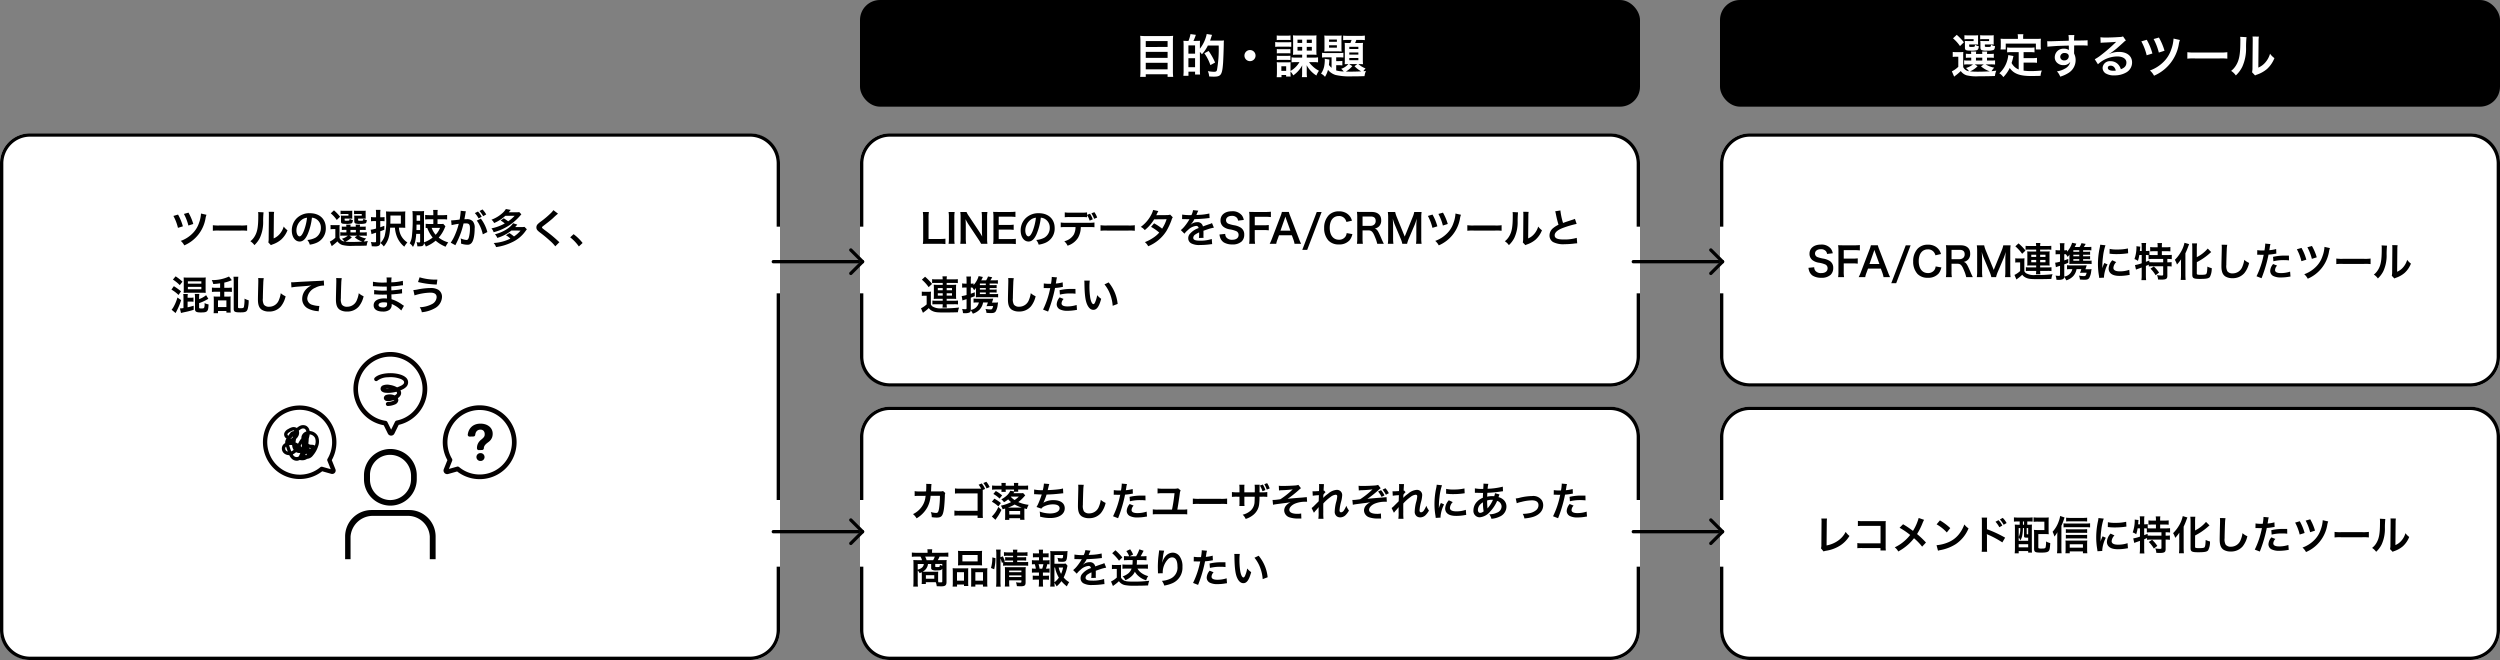 <svg xmlns="http://www.w3.org/2000/svg" xmlns:xlink="http://www.w3.org/1999/xlink" width="750" height="198" viewBox="0 0 750 198">
  <rect x="0" y="0" width="750" height="198" fill="#808080" stroke="none"/>
  <defs>
    <clipPath id="clip-zu-cont02-750">
      <rect width="750" height="198"/>
    </clipPath>
  </defs>
  <g id="zu-cont02-750" clip-path="url(#clip-zu-cont02-750)">
    <g id="_2" data-name="2" transform="translate(5 -49)">
      <g id="グループ_146" data-name="グループ 146" transform="translate(253 39)">
        <rect id="長方形_118" data-name="長方形 118" width="234" height="76" rx="9" transform="translate(0 50)" fill="#fff"/>
        <path id="長方形_118_-_アウトライン" data-name="長方形 118 - アウトライン" d="M9,1A8.009,8.009,0,0,0,1,9V67a8.009,8.009,0,0,0,8,8H225a8.009,8.009,0,0,0,8-8V9a8.009,8.009,0,0,0-8-8H9M9,0H225a9,9,0,0,1,9,9V67a9,9,0,0,1-9,9H9a9,9,0,0,1-9-9V9A9,9,0,0,1,9,0Z" transform="translate(0 50)"/>
        <rect id="長方形_215" data-name="長方形 215" width="234" height="76" rx="9" transform="translate(0 132)" fill="#fff"/>
        <path id="長方形_215_-_アウトライン" data-name="長方形 215 - アウトライン" d="M9,1A8.009,8.009,0,0,0,1,9V67a8.009,8.009,0,0,0,8,8H225a8.009,8.009,0,0,0,8-8V9a8.009,8.009,0,0,0-8-8H9M9,0H225a9,9,0,0,1,9,9V67a9,9,0,0,1-9,9H9a9,9,0,0,1-9-9V9A9,9,0,0,1,9,0Z" transform="translate(0 132)"/>
        <path id="パス_2890" data-name="パス 2890" d="M0,0H10V20H0Z" transform="translate(224 78)" fill="#fff"/>
        <path id="パス_2894" data-name="パス 2894" d="M0,0H10V20H0Z" transform="translate(0 78)" fill="#fff"/>
        <path id="パス_2891" data-name="パス 2891" d="M0,0H10V20H0Z" transform="translate(224 160)" fill="#fff"/>
        <path id="パス_2895" data-name="パス 2895" d="M0,0H10V20H0Z" transform="translate(0 160)" fill="#fff"/>
      </g>
      <rect id="長方形_180" data-name="長方形 180" width="234" height="32" rx="6" transform="translate(253 49)"/>
      <path id="パス_2941" data-name="パス 2941" d="M-31.374-11.186a12.6,12.6,0,0,1-1.568-.07c.042.462.07.952.07,1.5v9.24a13.164,13.164,0,0,1-.084,1.582h1.68V.28h6.552v.784h1.68A14.183,14.183,0,0,1-23.128-.63V-9.814a13.214,13.214,0,0,1,.07-1.442,11.039,11.039,0,0,1-1.5.07Zm.1,3.276V-9.688h6.552V-7.91Zm0,1.47h6.552v1.806h-6.552Zm0,3.276h6.552V-1.2h-6.552Zm12.53-6.566h-.49a6.781,6.781,0,0,1-.742-.042,11.534,11.534,0,0,1,.056,1.428v7.28a14.36,14.36,0,0,1-.07,1.806h1.526V-.49h1.988V.35h1.5a13.579,13.579,0,0,1-.056-1.386V-6.412a3.587,3.587,0,0,1,.6.7,10.822,10.822,0,0,0,1.792-2.632h3.248A35.982,35.982,0,0,1-9.912-.98c-.126.406-.336.518-.938.518a11.553,11.553,0,0,1-1.792-.2,4.771,4.771,0,0,1,.392,1.6c.7.042,1.05.056,1.386.056,2.156,0,2.52-.532,2.786-4.074.056-.714.182-3.948.21-5.684A8.13,8.13,0,0,1-7.812-9.87,8.207,8.207,0,0,1-9-9.814h-2.982c.126-.322.35-.966.406-1.176a3.917,3.917,0,0,1,.2-.546l-1.61-.266a10.522,10.522,0,0,1-2.044,4.41V-8.568c0-.714.014-.756.014-.784a3.983,3.983,0,0,1,.028-.42c-.112.014-.518.028-1.2.042h-.77a15.454,15.454,0,0,0,.714-1.82l-1.61-.224a10.11,10.11,0,0,1-.6,2.044Zm.266,1.358h2v2.478h-2Zm0,3.836h2v2.7h-2Zm8.008,1.3a18.225,18.225,0,0,0-1.946-3.472l-1.274.686a13.6,13.6,0,0,1,1.806,3.556ZM0-6.986A1.661,1.661,0,0,0-1.666-5.32,1.661,1.661,0,0,0,0-3.654,1.661,1.661,0,0,0,1.666-5.32,1.661,1.661,0,0,0,0-6.986ZM12.152-.546A5.1,5.1,0,0,1,12.978.616a8.807,8.807,0,0,0,2.7-3.024,9.632,9.632,0,0,0-.042,1.05v1.2a8.462,8.462,0,0,1-.07,1.288h1.54a8.267,8.267,0,0,1-.084-1.316v-1.19c0-.35,0-.56-.028-1.064A8.256,8.256,0,0,0,19.922.658a6.681,6.681,0,0,1,.77-1.428,7.975,7.975,0,0,1-2.086-1.54,5.491,5.491,0,0,1-.882-1.05H19.1a8.306,8.306,0,0,1,1.316.07V-4.8a7.612,7.612,0,0,1-1.386.084h-2V-5.6h1.582a11.437,11.437,0,0,1,1.344.056c-.028-.364-.042-.812-.042-1.358v-3.15A11.711,11.711,0,0,1,19.95-11.4a7.531,7.531,0,0,1-1.162.056H14.14a9.767,9.767,0,0,1-1.26-.056,9.653,9.653,0,0,1,.056,1.316v3.248a7.654,7.654,0,0,1-.056,1.288A10.59,10.59,0,0,1,14.154-5.6h1.5v.882H13.86A7.432,7.432,0,0,1,12.474-4.8V-3.29a8.2,8.2,0,0,1,1.316-.07h1.05A7.386,7.386,0,0,1,12.152-.714V-2.338c0-.518.014-.728.028-1.008a7.092,7.092,0,0,1-.924.042H9.114a7.49,7.49,0,0,1-1.092-.042,8.458,8.458,0,0,1,.056,1.092V-.2c0,.434-.028.91-.07,1.358H9.45V.5h1.386V.966h1.372a6.732,6.732,0,0,1-.056-.98Zm3.5-9.562v.994h-1.4v-.994Zm1.372,0H18.55v.994H17.024Zm-1.372,2.17v1.12h-1.4v-1.12Zm1.372,0H18.55v1.12H17.024ZM9.408-2.114H10.85V-.742H9.408ZM8.022-9.968a8.329,8.329,0,0,1,1.134-.056h1.862a8.461,8.461,0,0,1,1.134.056v-1.4a6.057,6.057,0,0,1-1.134.07H9.156a5.967,5.967,0,0,1-1.134-.07ZM7.56-7.938a8.6,8.6,0,0,1,1.134-.056h2.618a10.021,10.021,0,0,1,1.064.042V-9.38a7.577,7.577,0,0,1-1.134.056H8.694a6.242,6.242,0,0,1-1.134-.07Zm.49,1.96a7.09,7.09,0,0,1,.882-.042h2.324a6.993,6.993,0,0,1,.868.042v-1.3a6.4,6.4,0,0,1-.868.042H8.932A6.936,6.936,0,0,1,8.05-7.28Zm0,1.988a7.09,7.09,0,0,1,.882-.042h2.31a7.09,7.09,0,0,1,.882.042v-1.3a6.4,6.4,0,0,1-.868.042H8.932a7.09,7.09,0,0,1-.882-.042ZM24.472-1.652a5.367,5.367,0,0,1-.8-.868c.07-.518.1-.84.112-1.12a2.557,2.557,0,0,1,.042-.49l-1.414-.238c.014.182.028.28.028.406A10.78,10.78,0,0,1,22.232-2,6.034,6.034,0,0,1,21.308.084a3.753,3.753,0,0,1,1.19.966,7.417,7.417,0,0,0,.9-2.1A4.612,4.612,0,0,0,25.662.49,19.088,19.088,0,0,0,30.59.91C31.808.91,33.4.882,34.356.84A5.4,5.4,0,0,1,34.79-.714c-.364.042-.518.056-.77.07a5.157,5.157,0,0,1,.644-.84,6.63,6.63,0,0,1-2.142-1.288h.238c.518,0,.8.014,1.148.042a12.278,12.278,0,0,1-.056-1.33V-7.952a8.982,8.982,0,0,1,.056-1.19c-.336.028-.588.042-1.176.042h-1.2a8.49,8.49,0,0,0,.364-.924H33.11c.476,0,1.008.028,1.344.056v-1.358a8.888,8.888,0,0,1-1.47.084H29.456a14.233,14.233,0,0,1-1.512-.07v1.358a12.448,12.448,0,0,1,1.386-.07h1.148c-.1.294-.21.6-.35.924h-.56a11.455,11.455,0,0,1-1.162-.042c.028.378.042.714.042,1.176v4.088c0,.476-.014.84-.042,1.148A10.633,10.633,0,0,1,29.5-2.772a4.805,4.805,0,0,1-2.156,1.414,4.627,4.627,0,0,1,.77.8,9.087,9.087,0,0,1-2.254-.308V-2.436h.714a6.336,6.336,0,0,1,1.134.07V-3.724a8.779,8.779,0,0,1-1.12.056h-.728V-4.8h.868a10.7,10.7,0,0,1,1.288.056V-6.16a6.981,6.981,0,0,1-1.162.07H22.96a8.164,8.164,0,0,1-1.344-.07v1.428A7.755,7.755,0,0,1,22.96-4.8h1.512Zm5.278-1.12H32.2l-.854.63a8.635,8.635,0,0,0,2.03,1.554c-.91.042-2.212.084-3.192.084-.42,0-.91-.014-1.4-.028A8.059,8.059,0,0,0,30.7-2.156Zm.042-5.18h2.716v.658H29.792Zm0,1.694h2.716v.644H29.792Zm0,1.666h2.716v.658H29.792ZM22.344-7.756a9.183,9.183,0,0,1-.056,1.218,10.738,10.738,0,0,1,1.232-.056h2.744a10.9,10.9,0,0,1,1.232.056,8.432,8.432,0,0,1-.056-1.2v-2.38a9.02,9.02,0,0,1,.056-1.232,8.588,8.588,0,0,1-1.26.056H23.52a8.508,8.508,0,0,1-1.232-.056,10.029,10.029,0,0,1,.056,1.218Zm1.372-2.394h2.352v.686H23.716Zm0,1.722h2.352V-7.7H23.716Z" transform="translate(370 71)" fill="#fff"/>
      <path id="パス_2940" data-name="パス 2940" d="M7.632-1.392a12.664,12.664,0,0,1-1.7.084H2.568V-7.644a10.942,10.942,0,0,1,.1-1.764H.852a11.7,11.7,0,0,1,.1,1.776V-1.4A9.521,9.521,0,0,1,.852.18C1.284.156,1.7.144,2.376.144H5.928a11.649,11.649,0,0,1,1.7.084Zm.936-8.016a8.965,8.965,0,0,1,.1,1.548V-1.4a9.054,9.054,0,0,1-.1,1.548h1.824A9.054,9.054,0,0,1,10.3-1.4V-7.86a8.965,8.965,0,0,1,.1-1.548ZM20.232.144a9.054,9.054,0,0,1-.1-1.548V-7.752a10.491,10.491,0,0,1,.1-1.656H18.48a10.492,10.492,0,0,1,.1,1.656V-3.72c0,.5.036,1.224.084,1.692-.264-.48-.648-1.1-.936-1.536L14.688-8.136a6.581,6.581,0,0,1-.732-1.272H12.084a10,10,0,0,1,.1,1.548v6.192a12.983,12.983,0,0,1-.1,1.812h1.752a13.282,13.282,0,0,1-.1-1.8V-5.592c0-.276-.024-.816-.036-1.044-.036-.444-.036-.444-.048-.612.288.564.588,1.08.816,1.44l3.1,4.668A11.955,11.955,0,0,1,18.336.144Zm8.52-1.512a11.476,11.476,0,0,1-1.536.084h-3.6V-4.116h2.928a9.4,9.4,0,0,1,1.56.084V-5.6a12.489,12.489,0,0,1-1.56.084H23.628V-7.992h3.456a10.747,10.747,0,0,1,1.548.084V-9.492a12.821,12.821,0,0,1-1.548.084H23.46c-.732,0-1.044-.012-1.524-.036a10.616,10.616,0,0,1,.1,1.548V-1.4a9.707,9.707,0,0,1-.1,1.584c.48-.024.8-.036,1.524-.036H27.2a10.317,10.317,0,0,1,1.548.084ZM36.24-7.692a2.623,2.623,0,0,1,1.212.36,2.973,2.973,0,0,1,1.476,2.664,3.36,3.36,0,0,1-1.668,3,6.377,6.377,0,0,1-2.388.66A3.828,3.828,0,0,1,35.6.4a7.845,7.845,0,0,0,1.884-.5A4.623,4.623,0,0,0,40.4-4.584c0-2.7-1.872-4.452-4.752-4.452a5.387,5.387,0,0,0-4.128,1.68A5.155,5.155,0,0,0,30.2-3.864c0,1.932.984,3.324,2.352,3.324.984,0,1.752-.708,2.436-2.256A17.36,17.36,0,0,0,36.24-7.692Zm-1.464.012a15.815,15.815,0,0,1-1,4.056c-.432,1.032-.84,1.536-1.236,1.536-.528,0-.948-.78-.948-1.764a4.018,4.018,0,0,1,1.632-3.24A3.055,3.055,0,0,1,34.776-7.68Zm15.336-.864v-.744a8.141,8.141,0,0,1-1.548.084H44.976a8.141,8.141,0,0,1-1.548-.084v1.464a11.305,11.305,0,0,1,1.524-.06h3.636a11.3,11.3,0,0,1,1.524.06V-8.46A6.658,6.658,0,0,1,50.9-6.816l.924-.384a6.114,6.114,0,0,0-.84-1.68Zm.7,3.66a11.874,11.874,0,0,1,1.524.06V-6.252a8.524,8.524,0,0,1-1.548.084h-7.02a8.446,8.446,0,0,1-1.548-.084v1.428a11.874,11.874,0,0,1,1.524-.06h2.916a5.014,5.014,0,0,1-.528,2.268A4.526,4.526,0,0,1,43.284-.624,3.815,3.815,0,0,1,44.268.708,5.7,5.7,0,0,0,47.4-1.656a6.516,6.516,0,0,0,.84-3.228Zm2.34-2.856a6.118,6.118,0,0,0-.84-1.608L51.42-9a8.121,8.121,0,0,1,.828,1.644Zm1.008,3.972a13.174,13.174,0,0,1,1.956-.06h6.372a13.174,13.174,0,0,1,1.956.06V-5.436a11.785,11.785,0,0,1-1.944.084H56.1a11.785,11.785,0,0,1-1.944-.084Zm20.88-4.848a3.15,3.15,0,0,1-1.056.144c-2.928.024-2.928.024-3.12.048A5.981,5.981,0,0,0,71.148-9a6.321,6.321,0,0,1,.36-.672l-1.56-.348a7.315,7.315,0,0,1-.7,1.668,10.316,10.316,0,0,1-3.012,3.42,3.809,3.809,0,0,1,1.2.96A12.415,12.415,0,0,0,70.248-7.2l3.732-.036A11.465,11.465,0,0,1,72.636-4.4a15.619,15.619,0,0,0-2.412-1.608l-.912,1.068a13.585,13.585,0,0,1,2.46,1.716A8.711,8.711,0,0,1,69.8-1.56a12.094,12.094,0,0,1-2.34,1.2,3.809,3.809,0,0,1,1,1.236,11.718,11.718,0,0,0,5.472-4.584,20.127,20.127,0,0,0,1.536-3.3,2.15,2.15,0,0,1,.372-.8ZM78.624-7.26a1.326,1.326,0,0,1,.192-.012c.108,0,.108,0,.336.012.264,0,1.32.024,1.512.024,0,0,.156-.012.2-.012a.587.587,0,0,0-.1.156,15.894,15.894,0,0,1-1.44,2.052,7.351,7.351,0,0,1-1.08,1.068l1.092,1.08a5.4,5.4,0,0,1,1.044-1.092,4.057,4.057,0,0,1,2.46-1.236.659.659,0,0,1,.732.648A5.87,5.87,0,0,0,81-2.88a1.912,1.912,0,0,0-.528,1.332A1.74,1.74,0,0,0,81.348,0a5.154,5.154,0,0,0,2.676.5A21.765,21.765,0,0,0,87.1.288,3.536,3.536,0,0,1,87.648.24l-.12-1.548A10.426,10.426,0,0,1,84-.8c-1.452,0-2.028-.252-2.028-.876a1.263,1.263,0,0,1,.624-.984,7.293,7.293,0,0,1,1.152-.624V-3a9.5,9.5,0,0,1-.072,1.392l1.392-.036a4.926,4.926,0,0,1-.036-.636c0-.084,0-.192.012-.4v-.48c0-.168,0-.168-.012-.48v-.132q1.548-.54,1.8-.612A10.593,10.593,0,0,1,88.164-4.7L87.6-6.084a3.749,3.749,0,0,1-.888.36q-.45.144-1.836.648A1.579,1.579,0,0,0,83.16-6.348a2.9,2.9,0,0,0-1.692.54c-.156.12-.156.12-.24.18l-.012-.024a6.21,6.21,0,0,0,1.1-1.6c1.212-.036,2.736-.132,3.612-.24.612-.072.612-.072.948-.1L86.8-8.952a16.211,16.211,0,0,1-3.144.408c-.66.036-.66.036-.756.048.024-.048.048-.084.108-.216a9.169,9.169,0,0,1,.48-1.08L81.912-9.96a4.752,4.752,0,0,1-.48,1.488,14.5,14.5,0,0,1-2.784-.156Zm11.22,4.608a4.1,4.1,0,0,0,.228,1A2.825,2.825,0,0,0,91.128-.288a4.825,4.825,0,0,0,2.52.624,3.977,3.977,0,0,0,2.868-.912,2.792,2.792,0,0,0,.756-2.04,2.368,2.368,0,0,0-1-2.064,5.283,5.283,0,0,0-1.956-.732,10.216,10.216,0,0,1-1.692-.432,1.141,1.141,0,0,1-.816-1.092c0-.78.708-1.308,1.752-1.308a1.9,1.9,0,0,1,1.5.576,1.55,1.55,0,0,1,.36.852l1.716-.2a3.235,3.235,0,0,0-.588-1.392,3.537,3.537,0,0,0-2.988-1.212c-2.064,0-3.408,1.08-3.408,2.748a2.362,2.362,0,0,0,.924,1.944,4.242,4.242,0,0,0,1.812.732,7.566,7.566,0,0,1,2.088.588,1.218,1.218,0,0,1,.6,1.1c0,.9-.72,1.44-1.92,1.44a2.13,2.13,0,0,1-1.752-.708,1.72,1.72,0,0,1-.336-1.056Zm10.584-1.332H103a11.724,11.724,0,0,1,1.632.084V-5.5A11.838,11.838,0,0,1,103-5.412h-2.568V-7.956h3.192a11.467,11.467,0,0,1,1.644.084v-1.62a12.265,12.265,0,0,1-1.644.084h-3.36c-.732,0-1.032-.012-1.524-.036a10.362,10.362,0,0,1,.1,1.56V-1.56a10.115,10.115,0,0,1-.1,1.7h1.788a10.35,10.35,0,0,1-.1-1.728ZM114.336.144a12.592,12.592,0,0,1-.612-1.416L111.06-8.2a7.947,7.947,0,0,1-.408-1.212h-2.088A7.107,7.107,0,0,1,108.18-8.2l-2.64,6.924A13.118,13.118,0,0,1,104.9.144h1.968a5.985,5.985,0,0,1,.36-1.26l.48-1.308h3.84l.48,1.308a8.069,8.069,0,0,1,.336,1.26ZM111.12-3.8h-2.976l1.248-3.552c.036-.108.036-.108.228-.672.132.4.168.54.216.672Zm7.908-5.6L114.684,1.956h1.476l4.332-11.364ZM128-3.072a2.451,2.451,0,0,1-.4,1.1,2.291,2.291,0,0,1-1.944.888c-1.68,0-2.736-1.368-2.736-3.564s1.032-3.54,2.736-3.54a2.173,2.173,0,0,1,1.752.744,2.5,2.5,0,0,1,.516,1.032l1.668-.384a4.268,4.268,0,0,0-.372-.924,3.684,3.684,0,0,0-1.272-1.308,4.24,4.24,0,0,0-2.3-.576,4.17,4.17,0,0,0-3,1.14,5.434,5.434,0,0,0-1.4,3.876,5.419,5.419,0,0,0,1.308,3.768A4.127,4.127,0,0,0,125.64.336a4.086,4.086,0,0,0,3.276-1.308,4.585,4.585,0,0,0,.8-1.8ZM139.152.144c-.168-.324-.468-.972-.564-1.188-1.188-2.808-1.416-3.144-2.172-3.384a2.537,2.537,0,0,0,1.332-.7,2.467,2.467,0,0,0,.612-1.788c0-1.584-1.044-2.5-2.868-2.5h-2.88c-.66,0-1.032-.012-1.536-.036a10.678,10.678,0,0,1,.1,1.56v6.468a9.392,9.392,0,0,1-.1,1.56h1.788a9.364,9.364,0,0,1-.1-1.572V-3.876h1.788c.924,0,1.344.444,1.992,2.1a9.714,9.714,0,0,1,.624,1.92Zm-6.384-5.388v-2.8h2.46c.984,0,1.476.444,1.476,1.308a1.424,1.424,0,0,1-.384,1.056,1.617,1.617,0,0,1-1.14.432ZM146.124.144a9.771,9.771,0,0,1,.528-1.6l1.8-4.224A14.643,14.643,0,0,0,149-7.428c-.012.18-.048.792-.1,1.836v3.984a11.156,11.156,0,0,1-.1,1.752h1.68a10.4,10.4,0,0,1-.1-1.752V-7.632a12.427,12.427,0,0,1,.1-1.776h-2.208a6.65,6.65,0,0,1-.432,1.428l-2.424,5.952L142.992-7.98a8.3,8.3,0,0,1-.444-1.428h-2.2a11.9,11.9,0,0,1,.1,1.776v6.024a11.256,11.256,0,0,1-.1,1.752h1.68a10.965,10.965,0,0,1-.1-1.752V-5.544c0-.264-.048-1.248-.1-1.884a13.355,13.355,0,0,0,.612,1.836l1.728,4.116a8.17,8.17,0,0,1,.528,1.62Zm6.24-8.364a14.518,14.518,0,0,1,1.368,3.576l1.476-.456a15.3,15.3,0,0,0-1.452-3.528Zm3.156-.6a15.14,15.14,0,0,1,1.344,3.48l1.464-.468a15.374,15.374,0,0,0-1.44-3.4Zm5.124-.12a9.458,9.458,0,0,1-.6,2.82,7.89,7.89,0,0,1-2.1,3.3,9.352,9.352,0,0,1-3.372,2.088A4.6,4.6,0,0,1,155.628.612a10.741,10.741,0,0,0,6.36-8.016,5.354,5.354,0,0,1,.3-1.164ZM164.2-3.768a13.173,13.173,0,0,1,1.956-.06h6.372a13.174,13.174,0,0,1,1.956.06V-5.436a11.785,11.785,0,0,1-1.944.084h-6.4a11.785,11.785,0,0,1-1.944-.084ZM177.78-9.384a6.033,6.033,0,0,1,.048,1.092c0,3.36-.276,4.908-1.14,6.288a4.93,4.93,0,0,1-1.236,1.38A4.271,4.271,0,0,1,176.664.54a7.642,7.642,0,0,0,1.656-2.22,11.236,11.236,0,0,0,.972-4.932,25.085,25.085,0,0,1,.12-2.688Zm3.18-.084a5.194,5.194,0,0,1,.048.792v.36l-.06,6.768a5.378,5.378,0,0,1-.108,1.272l.768.816a5.221,5.221,0,0,1,.516-.216,7.925,7.925,0,0,0,2.556-1.44,7.447,7.447,0,0,0,1.908-2.8A5.03,5.03,0,0,1,185.46-5.04a5.864,5.864,0,0,1-1.176,2.2,4.824,4.824,0,0,1-1.836,1.368l.06-6.828a6.5,6.5,0,0,1,.084-1.14Zm9.6-.144a5.1,5.1,0,0,1,.192.78,30.572,30.572,0,0,0,.8,3.252,7.407,7.407,0,0,0-1.632,1.032A2.818,2.818,0,0,0,188.856-2.4a2.271,2.271,0,0,0,1.044,2,6.72,6.72,0,0,0,3.48.66,25.359,25.359,0,0,0,2.808-.18A7.481,7.481,0,0,1,197.16,0l-.132-1.644a13.138,13.138,0,0,1-3.876.492c-1.932,0-2.748-.372-2.748-1.248s.876-1.632,2.628-2.28a29.32,29.32,0,0,1,3.96-1.152l-.516-1.512a3.284,3.284,0,0,1-.456.18c-2.328.768-2.328.768-3.108,1.056a20.155,20.155,0,0,1-.792-3.756ZM6.816,11.876v.576H5.1a7.805,7.805,0,0,1-.984-.048,6.4,6.4,0,0,1,.048.852V15.8a6.417,6.417,0,0,1-.048.876c.3-.024.636-.036,1-.036h1.7v.576H4.908a8.519,8.519,0,0,1-1.188-.048V18.32a10.909,10.909,0,0,1,1.188-.048H6.816a5.979,5.979,0,0,1-.084,1.008H8.076A6.526,6.526,0,0,1,8,18.272h2.2a7.489,7.489,0,0,1,1.2.06V17.168a9.439,9.439,0,0,1-1.2.048H8V16.64h1.86c.4,0,.66.012,1,.036a6.088,6.088,0,0,1-.048-.876V13.328a6.824,6.824,0,0,1,.048-.924,8.261,8.261,0,0,1-1,.048H8v-.576H10.14a7.385,7.385,0,0,1,1.212.06V10.748a13.4,13.4,0,0,1-1.368.06H8a6.212,6.212,0,0,1,.072-.9H6.732a6.36,6.36,0,0,1,.072.9H4.992a9.88,9.88,0,0,1-1.356-.06v1.188a4.59,4.59,0,0,1,.984-.06Zm0,1.536v.672H5.34v-.672Zm1.188,0H9.6v.672H8Zm-1.188,1.56v.7H5.34v-.7Zm1.188,0H9.6v.7H8ZM.564,10.9A12.1,12.1,0,0,1,2.6,13.148l1.008-.972a15.012,15.012,0,0,0-2.088-2.16ZM.54,15.776a4.453,4.453,0,0,1,.8-.06H2v2.6A7.172,7.172,0,0,1,.3,19.484l.588,1.368c.108-.1.216-.168.348-.276a11.643,11.643,0,0,0,1.4-1.152,2.616,2.616,0,0,0,1.056.864c.756.372,1.428.456,3.5.456,1.428,0,3.168-.024,4.176-.072a5.708,5.708,0,0,1,.36-1.416A37.056,37.056,0,0,1,6.6,19.5a4.791,4.791,0,0,1-2.784-.516,1.685,1.685,0,0,1-.552-.624V15.788a12.091,12.091,0,0,1,.048-1.308,5.457,5.457,0,0,1-.912.06H1.5a5.367,5.367,0,0,1-.96-.06Zm20.352-1.032h1c.576,0,.852.012,1.1.036v-.948a7.433,7.433,0,0,1-1.1.048h-1v-.468h1c.564,0,.828.012,1.1.036V12.5a7.433,7.433,0,0,1-1.1.048h-1v-.48h1.536a5.241,5.241,0,0,1,.936.06v-1.08a7.909,7.909,0,0,1-1.08.048H21.108a8.832,8.832,0,0,0,.552-.924L20.4,9.944a4.479,4.479,0,0,1-.564,1.152H18.36a4.9,4.9,0,0,0,.492-1.008l-1.26-.264a6.676,6.676,0,0,1-1.524,2.688v-.48a2.631,2.631,0,0,1-.66.06H15.24v-.936a8.707,8.707,0,0,1,.072-1.2H13.9a6.894,6.894,0,0,1,.072,1.212v.924h-.444a4.134,4.134,0,0,1-.888-.084v1.3a6.768,6.768,0,0,1,.876-.048h.456V15.5a7.5,7.5,0,0,1-1.464.312l.228,1.344c.2-.084.4-.156.588-.216.252-.072.348-.108.648-.2v2.676c0,.276-.072.348-.384.348a6,6,0,0,1-.96-.084,4.144,4.144,0,0,1,.264,1.26c.3.012.456.024.612.024a3.468,3.468,0,0,0,1.14-.144c.384-.12.516-.288.576-.732a5.666,5.666,0,0,1,.636,1.02A4.783,4.783,0,0,0,17.94,19.82a4.2,4.2,0,0,0,.984-2.076h1.44a7.71,7.71,0,0,1-.408,1.116,6.637,6.637,0,0,1,.756-.036h1.224a2.444,2.444,0,0,1-.264.78c-.12.192-.228.228-.612.228a8.214,8.214,0,0,1-1.428-.156,3.382,3.382,0,0,1,.3,1.176c.54.048,1.032.072,1.392.072.756,0,1.116-.132,1.392-.516a5.116,5.116,0,0,0,.6-1.992c.048-.3.048-.324.108-.7a4.047,4.047,0,0,1-.876.06h-.96c.072-.2.168-.5.216-.648.1-.336.1-.336.156-.552-.264.024-.54.036-1,.036H17.016a5.639,5.639,0,0,1-.948-.06V17.8a4.829,4.829,0,0,1,.852-.06h.744a2.886,2.886,0,0,1-2.436,2.232l.012-.192V16.3c.48-.168.612-.216,1.188-.444l.012-1.176c-.648.252-.828.312-1.2.444V13.256h.444a2.866,2.866,0,0,1,.54.8,3.2,3.2,0,0,0,.588-.684c-.024.408-.024.492-.024.9v1.008c0,.4-.012.6-.024.912.408-.024.6-.036.9-.036h4.692a6.735,6.735,0,0,1,1.08.06V15.164a6.03,6.03,0,0,1-1.092.06H20.892Zm-1.152,0v.48H17.964v-.48Zm0-.864H17.964v-.468H19.74Zm0-1.332H17.964v-.48H19.74Zm6.708-2.136a5.968,5.968,0,0,1,.048.816c0,.168,0,.42-.012.78-.072,3.012-.1,4.212-.1,4.836,0,1.608.348,2.532,1.176,3.084a3.912,3.912,0,0,0,2.1.528,4.542,4.542,0,0,0,3.6-1.524,7.392,7.392,0,0,0,1.428-3.06,5.182,5.182,0,0,1-1.452-.924,8.045,8.045,0,0,1-.552,2.016,3.088,3.088,0,0,1-2.9,2.052,1.9,1.9,0,0,1-1.608-.624,3.335,3.335,0,0,1-.312-1.932c0-.852.072-3.288.12-4.4a10.969,10.969,0,0,1,.144-1.62Zm10.668,3.012a1.792,1.792,0,0,1,.228-.012c.1,0,.264,0,.48.012s.324.012.384.012h.7a1.016,1.016,0,0,0,.156-.012,25.638,25.638,0,0,1-2.148,6.456l1.512.588A40.684,40.684,0,0,0,39.768,16.5c.312-1.092.612-2.364.744-3.108a16.359,16.359,0,0,0,1.968-.252c.288-.048.288-.048.384-.06L42.8,11.7a9.959,9.959,0,0,1-2.052.36c.048-.276.06-.348.12-.684A6.819,6.819,0,0,1,41.1,10.22l-1.584-.144a1.628,1.628,0,0,1,.012.216,14.565,14.565,0,0,1-.228,1.836c-.276.012-.408.012-.552.012a9.548,9.548,0,0,1-1.608-.108Zm9.516.264c-.756-.012-.864-.012-1.188-.012a15.4,15.4,0,0,0-3.576.384l.108,1.32a12.951,12.951,0,0,1,3.168-.348,12.492,12.492,0,0,1,1.512.084ZM41.9,16.208a3.384,3.384,0,0,0-.888,2.076,1.734,1.734,0,0,0,.852,1.476,4.873,4.873,0,0,0,2.412.48,13.965,13.965,0,0,0,2.232-.192c.276-.048.372-.06.588-.084l-.108-1.476a9.184,9.184,0,0,1-2.724.444c-1.2,0-1.8-.312-1.8-.924a1.991,1.991,0,0,1,.624-1.32Zm7.38-5.028a5.734,5.734,0,0,1,.048.768c.048,3.324.264,5.064.756,6.264.48,1.152,1.128,1.74,1.932,1.74,1.02,0,1.716-.972,2.34-3.312a5.923,5.923,0,0,1-1.2-1.092,8.847,8.847,0,0,1-.636,2.172c-.144.336-.312.516-.492.516-.384,0-.768-.768-.972-2.016A22.456,22.456,0,0,1,50.832,13a13.95,13.95,0,0,1,.1-1.824Zm6.06,1.14a10.474,10.474,0,0,1,1.7,2.952,12.165,12.165,0,0,1,.768,3.468l1.488-.564a11.964,11.964,0,0,0-2.7-6.456Z" transform="translate(271 122)"/>
      <path id="パス_2945" data-name="パス 2945" d="M9.912-7.692a2.421,2.421,0,0,1-.948.108L6.3-7.572c.036-.384.036-.492.048-.756.024-.624.024-.624.048-.876,0-.084.012-.156.012-.228A3.491,3.491,0,0,1,6.456-9.8L4.848-9.84a2.329,2.329,0,0,1,.036.468v.3c0,.348-.024,1.044-.06,1.5l-2.1.012a6.884,6.884,0,0,1-1.332-.1L1.4-6.18a8.522,8.522,0,0,1,1.3-.06l1.992-.012c-.012.084-.036.2-.06.372A6.158,6.158,0,0,1,4.02-3.792,6.757,6.757,0,0,1,.9-.768,4.731,4.731,0,0,1,1.98.5,8.8,8.8,0,0,0,5.22-2.82a8.785,8.785,0,0,0,.96-3.432l2.8-.012a26.938,26.938,0,0,1-.264,3.84C8.52-1.38,8.34-1.116,7.824-1.116A6.222,6.222,0,0,1,6.24-1.392,3.627,3.627,0,0,1,6.516.144,9.152,9.152,0,0,0,8,.276c1.44,0,1.86-.492,2.172-2.568.12-.792.252-2.64.288-4a1.875,1.875,0,0,1,.132-.8ZM15.036-8.4a8.066,8.066,0,0,1-1.548-.084v1.56a11.743,11.743,0,0,1,1.536-.06H20.28v5.232H14.82a7.715,7.715,0,0,1-1.5-.084V-.288A10.269,10.269,0,0,1,14.8-.348l5.472.012v.72h1.608a7.835,7.835,0,0,1-.06-1.224V-8l.708-.312a6.22,6.22,0,0,0-1.008-1.656l-.936.384A6.667,6.667,0,0,1,21.336-8.4h-6.3ZM23.9-8.88a6.577,6.577,0,0,0-1-1.584L22-10.092a7.438,7.438,0,0,1,.972,1.62ZM28.548-.06A9.092,9.092,0,0,1,28.5.96h1.284V.468h3.252v.48h1.32A8.346,8.346,0,0,1,34.308-.1V-2.04c0-.192,0-.252.012-.444.24.072.384.108.744.192a4.337,4.337,0,0,1,.54-1.26,10.974,10.974,0,0,1-3.12-.828,10.661,10.661,0,0,0,1.632-1.5c.408-.456.408-.456.456-.516l-.636-.684a6.622,6.622,0,0,1-.96.048H31.032c.108-.168.12-.192.264-.444h1.188a4.43,4.43,0,0,1-.036-.672h1.7a9.538,9.538,0,0,1,1.284.072V-9.348a9.9,9.9,0,0,1-1.344.072H32.448V-9.42a3.869,3.869,0,0,1,.048-.7H31.164a3.955,3.955,0,0,1,.048.7v.144H28.7V-9.42a5.68,5.68,0,0,1,.036-.7H27.42a5.607,5.607,0,0,1,.036.684v.156H25.992a10.676,10.676,0,0,1-1.368-.072v1.272a10.388,10.388,0,0,1,1.32-.072h1.512v.1a4.8,4.8,0,0,1-.036.612h1.32a4.365,4.365,0,0,1-.036-.624v-.084h2.508v.072c0,.156-.012.264-.024.492l-1.1-.192a4.383,4.383,0,0,1-1.14,1.512A7.379,7.379,0,0,1,27.384-5.2a3.546,3.546,0,0,1,.816.864A6.544,6.544,0,0,0,29.448-5.2a6.417,6.417,0,0,0,.876.828A12.175,12.175,0,0,1,27.276-3.3,5.893,5.893,0,0,1,27.8-2.208c.36-.108.48-.144.732-.228.012.156.012.2.012.384Zm.84-2.664A10.275,10.275,0,0,0,31.4-3.648a12.459,12.459,0,0,0,2.1.924Zm.876-3.3H32.64a7.974,7.974,0,0,1-1.26,1.032,6.085,6.085,0,0,1-1.152-.984Zm-.48,5.388V-1.7h3.264V-.636Zm-2.52-3.456A12.061,12.061,0,0,0,25.308-5.4l-.744.924A8.515,8.515,0,0,1,26.5-3.084ZM26.5-2.916A8.571,8.571,0,0,1,24.552-.048l1.08.984c.54-.756.8-1.152.828-1.188a16.379,16.379,0,0,0,.972-1.776Zm1.14-3.456A10.144,10.144,0,0,0,25.74-7.7l-.732.888a8.555,8.555,0,0,1,1.86,1.38Zm9.588-.372h.1c.1,0,.216,0,.384.012.636.048,1.176.072,1.812.084a27.17,27.17,0,0,1-1.008,2.664,8.068,8.068,0,0,1-.564,1.08l1.452.5a2.035,2.035,0,0,1,.876-.7,6.067,6.067,0,0,1,2.58-.588c1.3,0,2.016.408,2.016,1.152C44.868-1.572,43.74-.96,42-.96a9.131,9.131,0,0,1-3.1-.576,6.83,6.83,0,0,1,.12,1.524,10.962,10.962,0,0,0,3.06.42c2.628,0,4.344-1.152,4.344-2.928,0-1.524-1.26-2.436-3.372-2.436a5.581,5.581,0,0,0-3.024.78V-4.2a15.957,15.957,0,0,0,.948-2.436c1.5-.036,2.556-.12,4.3-.312.312-.036.42-.048.7-.06L45.9-8.46a8.186,8.186,0,0,1-1.536.276c-.792.1-2.148.192-3.06.216.072-.228.072-.228.288-1.128a6.7,6.7,0,0,1,.192-.7l-1.608-.132a10.3,10.3,0,0,1-.336,1.98,11.038,11.038,0,0,1-2.592-.2ZM50.448-9.588a5.968,5.968,0,0,1,.048.816c0,.168,0,.42-.012.78-.072,3.012-.1,4.212-.1,4.836,0,1.608.348,2.532,1.176,3.084a3.912,3.912,0,0,0,2.1.528,4.542,4.542,0,0,0,3.6-1.524,7.392,7.392,0,0,0,1.428-3.06,5.182,5.182,0,0,1-1.452-.924,8.045,8.045,0,0,1-.552,2.016,3.088,3.088,0,0,1-2.9,2.052,1.9,1.9,0,0,1-1.608-.624,3.335,3.335,0,0,1-.312-1.932c0-.852.072-3.288.12-4.4a10.97,10.97,0,0,1,.144-1.62ZM61.116-6.576a1.792,1.792,0,0,1,.228-.012c.1,0,.264,0,.48.012s.324.012.384.012h.7a1.016,1.016,0,0,0,.156-.012A25.638,25.638,0,0,1,60.912-.12l1.512.588A40.684,40.684,0,0,0,63.768-3.5c.312-1.092.612-2.364.744-3.108a16.359,16.359,0,0,0,1.968-.252c.288-.048.288-.048.384-.06L66.8-8.3a9.959,9.959,0,0,1-2.052.36c.048-.276.06-.348.12-.684A6.819,6.819,0,0,1,65.1-9.78l-1.584-.144a1.628,1.628,0,0,1,.012.216A14.565,14.565,0,0,1,63.3-7.872c-.276.012-.408.012-.552.012a9.548,9.548,0,0,1-1.608-.108Zm9.516.264c-.756-.012-.864-.012-1.188-.012a15.4,15.4,0,0,0-3.576.384l.108,1.32a12.951,12.951,0,0,1,3.168-.348,12.492,12.492,0,0,1,1.512.084ZM65.9-3.792a3.384,3.384,0,0,0-.888,2.076A1.734,1.734,0,0,0,65.868-.24,4.873,4.873,0,0,0,68.28.24,13.965,13.965,0,0,0,70.512.048c.276-.048.372-.06.588-.084l-.108-1.476a9.184,9.184,0,0,1-2.724.444c-1.2,0-1.8-.312-1.8-.924a1.991,1.991,0,0,1,.624-1.32Zm14.52-4.716a4.557,4.557,0,0,1-1.332.12H75.6a6.652,6.652,0,0,1-1.332-.1V-6.96a8.084,8.084,0,0,1,1.344-.072h3.744a47.184,47.184,0,0,1-.756,4.92H74.412A8.59,8.59,0,0,1,72.84-2.2V-.684a12.074,12.074,0,0,1,1.548-.06h7.248a11.973,11.973,0,0,1,1.536.06V-2.2a8.518,8.518,0,0,1-1.56.084H80.2c.312-1.8.444-2.652.732-4.776a3.155,3.155,0,0,1,.252-1Zm4.428,4.74a13.174,13.174,0,0,1,1.956-.06H93.18a13.174,13.174,0,0,1,1.956.06V-5.436a11.785,11.785,0,0,1-1.944.084H86.8a11.785,11.785,0,0,1-1.944-.084Zm20.124-5.556a7.5,7.5,0,0,1,.768,1.692l.888-.336a6.267,6.267,0,0,0-.78-1.668Zm2.928.852a6.418,6.418,0,0,0-.768-1.584l-.84.312a9.169,9.169,0,0,1,.744,1.632Zm-7.6,1.164V-8.556a5.919,5.919,0,0,1,.048-1.02H98.784a6.4,6.4,0,0,1,.06,1.068v1.2h-.708a8.518,8.518,0,0,1-1.56-.084v1.464a12.208,12.208,0,0,1,1.536-.06h.732v1.764A7.784,7.784,0,0,1,98.8-3.192h1.56a7.386,7.386,0,0,1-.048-1.008V-5.988h3.108c-.024.828-.024,1.116-.048,1.38a3.747,3.747,0,0,1-1.272,2.88A5.573,5.573,0,0,1,99.8-.588a3.565,3.565,0,0,1,.9,1.272,6.67,6.67,0,0,0,2.34-1.26,4.806,4.806,0,0,0,1.728-3.444,14.449,14.449,0,0,0,.084-1.968h.8a12.207,12.207,0,0,1,1.536.06V-7.392a8.518,8.518,0,0,1-1.56.084h-.768c.012-.72.012-.72.012-1.452a4.584,4.584,0,0,1,.048-.816H103.38a7.912,7.912,0,0,1,.06,1.344v.384l-.012.54Zm10.4-.552a6.709,6.709,0,0,1,.768-.072,29.632,29.632,0,0,0,3.348-.264,23.108,23.108,0,0,1-3.684,2.952,6.256,6.256,0,0,1-.684.1c-.24.036-.4.048-.456.06-.288.036-.792.072-1.032.072a1.326,1.326,0,0,1-.192-.012l.144,1.464a4.1,4.1,0,0,1,.552-.12c.8-.12,1.452-.2,1.932-.264.336-.048.78-.1,1.32-.168.576-.072.96-.132,1.476-.228a4.113,4.113,0,0,0-1.284.912,2.3,2.3,0,0,0-.648,1.56,2.249,2.249,0,0,0,1.692,2.1A7.833,7.833,0,0,0,116.2.564h.156c.336-.012.528-.012.612-.012.168,0,.312,0,.444.012l-.06-1.524a4.657,4.657,0,0,1-1.14.108c-1.548,0-2.412-.432-2.412-1.212,0-.648.66-1.38,1.632-1.824a8.107,8.107,0,0,1,3.336-.588h.36l-.084-1.4a1.987,1.987,0,0,1-.4.048c-.108.012-.42.036-.852.084-.276.024-.828.06-1.584.12-1.452.12-2.316.2-2.916.288a34.419,34.419,0,0,0,3.3-2.616,5.131,5.131,0,0,1,.7-.588l-.78-1a4.134,4.134,0,0,1-1.128.192c-.936.072-2.484.132-3.564.132a8.1,8.1,0,0,1-1.176-.06Zm13.26,2.208c.012-.144.024-.216.024-.216l.024-.708c.072-.1.1-.12.144-.192a1.092,1.092,0,0,1,.168-.216,2.007,2.007,0,0,1,.348-.36l-.444-.5c-.084.024-.132.048-.144.048.024-.732.036-.828.048-1.068s.036-.4.036-.456a1.674,1.674,0,0,1,.048-.444L122.7-9.792a3.987,3.987,0,0,1,.036.672c0,.276-.012.648-.012.984-.012.276-.012.276-.024.456-.564.036-1.224.072-1.452.072a3.722,3.722,0,0,1-.492-.024l.072,1.356a15.462,15.462,0,0,1,1.836-.168c0,.324-.012.348-.012.624-.024.468-.024.6-.036,1.176-.228.252-.228.252-1.356,1.368a5.377,5.377,0,0,1-.78.684l.7,1.428a6.851,6.851,0,0,1,.552-.684,9.346,9.346,0,0,0,.852-1.008l.024-.012c-.024.324-.024.324-.024,1.608A10.533,10.533,0,0,1,122.5.648h1.548a16.2,16.2,0,0,1-.06-1.98c-.012-1.332-.012-1.332-.012-1.428,0-.336,0-.672.024-1.212a13.642,13.642,0,0,1,2.184-1.956,2.874,2.874,0,0,1,1.488-.648c.324,0,.492.156.492.444a7.609,7.609,0,0,1-.252,1.512,12.1,12.1,0,0,0-.492,3.012A1.711,1.711,0,0,0,128.04-.1a1.783,1.783,0,0,0,1.032.312,2.321,2.321,0,0,0,1.776-.864,5.476,5.476,0,0,0,.84-1.188,5.834,5.834,0,0,1-.8-1.44,5.891,5.891,0,0,1-.7,1.368,1.2,1.2,0,0,1-.84.612c-.312,0-.492-.216-.492-.6a15.173,15.173,0,0,1,.5-2.7,8.585,8.585,0,0,0,.3-1.836,1.548,1.548,0,0,0-1.68-1.6A4.3,4.3,0,0,0,125.448-6.9a8.8,8.8,0,0,0-1.464,1.248ZM134.64-7.86a6.709,6.709,0,0,1,.768-.072,29.632,29.632,0,0,0,3.348-.264,23.107,23.107,0,0,1-3.684,2.952,6.257,6.257,0,0,1-.684.1c-.24.036-.4.048-.456.06-.288.036-.792.072-1.032.072a1.326,1.326,0,0,1-.192-.012l.144,1.464a4.1,4.1,0,0,1,.552-.12c.8-.12,1.452-.2,1.932-.264.336-.048.78-.1,1.32-.168.576-.072.96-.132,1.476-.228a4.113,4.113,0,0,0-1.284.912,2.3,2.3,0,0,0-.648,1.56,2.249,2.249,0,0,0,1.692,2.1,7.833,7.833,0,0,0,2.232.336h.156c.336-.012.528-.012.612-.012.168,0,.312,0,.444.012l-.06-1.524a4.657,4.657,0,0,1-1.14.108c-1.548,0-2.412-.432-2.412-1.212,0-.648.66-1.38,1.632-1.824a8.107,8.107,0,0,1,3.336-.588h.36l-.084-1.4a1.987,1.987,0,0,1-.4.048c-.108.012-.42.036-.852.084-.276.024-.828.06-1.584.12-1.452.12-2.316.2-2.916.288a34.418,34.418,0,0,0,3.3-2.616,5.132,5.132,0,0,1,.7-.588l-.78-1a4.134,4.134,0,0,1-1.128.192c-.936.072-2.484.132-3.564.132a8.1,8.1,0,0,1-1.176-.06Zm5.784.324a7.442,7.442,0,0,1,1.032,1.6l.888-.444a6.481,6.481,0,0,0-1.032-1.572Zm3.228.5a6.638,6.638,0,0,0-1.02-1.5l-.864.42a8.014,8.014,0,0,1,1,1.536Zm4.32,1.38c.012-.144.024-.216.024-.216l.024-.708c.072-.1.1-.12.144-.192a1.092,1.092,0,0,1,.168-.216,2.007,2.007,0,0,1,.348-.36l-.444-.5c-.084.024-.132.048-.144.048.024-.732.036-.828.048-1.068s.036-.4.036-.456a1.674,1.674,0,0,1,.048-.444L146.7-9.792a3.988,3.988,0,0,1,.036.672c0,.276-.012.648-.012.984-.012.276-.012.276-.024.456-.564.036-1.224.072-1.452.072a3.722,3.722,0,0,1-.492-.024l.072,1.356a15.462,15.462,0,0,1,1.836-.168c0,.324-.012.348-.012.624-.024.468-.024.6-.036,1.176-.228.252-.228.252-1.356,1.368a5.376,5.376,0,0,1-.78.684l.7,1.428a6.855,6.855,0,0,1,.552-.684,9.346,9.346,0,0,0,.852-1.008l.024-.012c-.024.324-.024.324-.024,1.608A10.535,10.535,0,0,1,146.5.648h1.548a16.194,16.194,0,0,1-.06-1.98c-.012-1.332-.012-1.332-.012-1.428,0-.336,0-.672.024-1.212a13.642,13.642,0,0,1,2.184-1.956,2.874,2.874,0,0,1,1.488-.648c.324,0,.492.156.492.444a7.609,7.609,0,0,1-.252,1.512,12.1,12.1,0,0,0-.492,3.012A1.711,1.711,0,0,0,152.04-.1a1.783,1.783,0,0,0,1.032.312,2.321,2.321,0,0,0,1.776-.864,5.476,5.476,0,0,0,.84-1.188,5.834,5.834,0,0,1-.8-1.44,5.891,5.891,0,0,1-.7,1.368,1.2,1.2,0,0,1-.84.612c-.312,0-.492-.216-.492-.6a15.173,15.173,0,0,1,.5-2.7,8.585,8.585,0,0,0,.3-1.836,1.548,1.548,0,0,0-1.68-1.6A4.3,4.3,0,0,0,149.448-6.9a8.8,8.8,0,0,0-1.464,1.248Zm11.2,5.94c-.012-.156-.012-.252-.012-.324a9.851,9.851,0,0,1,1.068-3.636l-.96-.432a12.239,12.239,0,0,0-.624,1.584c.012-.3.024-.4.024-.66a20.036,20.036,0,0,1,.18-2.652A16.544,16.544,0,0,1,159.6-9.42l-1.584-.168a7.852,7.852,0,0,1-.18,1.116,23.038,23.038,0,0,0-.492,4.692,20.93,20.93,0,0,0,.312,3.588c.036.276.048.348.06.564ZM160.824-6.9a14.245,14.245,0,0,0,2.16.132,21.5,21.5,0,0,0,2.568-.144c.576-.072.756-.1.852-.108l-.072-1.452a13.233,13.233,0,0,1-3.264.324,8.652,8.652,0,0,1-2.22-.192Zm.828,1.98a3.92,3.92,0,0,0-1.1,2.472,2.01,2.01,0,0,0,.36,1.176c.528.708,1.488,1.044,2.976,1.044a14.8,14.8,0,0,0,2.484-.228,4.011,4.011,0,0,1,.492-.072l-.12-1.524a8.433,8.433,0,0,1-2.856.456c-1.248,0-1.908-.36-1.908-1.044a2.715,2.715,0,0,1,.852-1.728ZM175.5-7.044a4.5,4.5,0,0,1-.24.912,3.4,3.4,0,0,0-.456-.024A6.64,6.64,0,0,0,173.148-6c.012-.252.024-.636.06-1.152a38.5,38.5,0,0,0,4.224-.42c.252-.036.3-.036.468-.048L177.84-9a21.745,21.745,0,0,1-4.548.636,7.065,7.065,0,0,1,.216-1.476l-1.488-.072a.675.675,0,0,1,.024.192c0,.228-.012.528-.024.684-.036.48-.036.48-.048.72h-.264a10.616,10.616,0,0,1-2.244-.18v1.344c.132-.012.24-.012.276-.012h.228c1.164.036,1.812.048,1.944.048-.024.576-.048,1.056-.048,1.44A4.959,4.959,0,0,0,170.22-4.6a3.77,3.77,0,0,0-1.188,2.688A1.9,1.9,0,0,0,170.9.192a4.585,4.585,0,0,0,3.144-1.728,10.591,10.591,0,0,0,2.088-3.192,1.76,1.76,0,0,1,1.344,1.656,2.015,2.015,0,0,1-1.4,1.872,4.975,4.975,0,0,1-2.292.48A3.866,3.866,0,0,1,174.42.636,6.684,6.684,0,0,0,176.868,0a3.262,3.262,0,0,0,2.064-3,2.677,2.677,0,0,0-1.14-2.268,3.231,3.231,0,0,0-1.248-.588c.036-.108.048-.12.168-.456a2.769,2.769,0,0,1,.144-.348Zm-3.612,2.736A13.162,13.162,0,0,0,172.1-1.6a1.653,1.653,0,0,1-1.044.456c-.42,0-.684-.336-.684-.876a2.379,2.379,0,0,1,.54-1.464A3.569,3.569,0,0,1,171.888-4.308ZM173.244-2.5a.492.492,0,0,1-.012-.132.634.634,0,0,0-.012-.156,19.951,19.951,0,0,1-.084-2.064,4.409,4.409,0,0,1,1.44-.216,2.818,2.818,0,0,1,.312.012,9.13,9.13,0,0,1-1.488,2.4,1.107,1.107,0,0,0-.132.168Zm8.784-1.524a7.579,7.579,0,0,1,1.392-.408,13.448,13.448,0,0,1,3.156-.468c1.272,0,1.968.5,1.968,1.44a1.927,1.927,0,0,1-.852,1.62,4.232,4.232,0,0,1-2,.816,10.575,10.575,0,0,1-1.7.18h-.18A3.794,3.794,0,0,1,184.32.528a11.8,11.8,0,0,0,2.6-.456c1.908-.6,3.036-1.9,3.036-3.492a2.722,2.722,0,0,0-.444-1.548,3.091,3.091,0,0,0-2.832-1.224,16.955,16.955,0,0,0-3.708.5,6.4,6.4,0,0,1-1.248.228Zm11.088-2.556a1.792,1.792,0,0,1,.228-.012c.1,0,.264,0,.48.012s.324.012.384.012h.7a1.016,1.016,0,0,0,.156-.012A25.638,25.638,0,0,1,192.912-.12l1.512.588A40.685,40.685,0,0,0,195.768-3.5c.312-1.092.612-2.364.744-3.108a16.359,16.359,0,0,0,1.968-.252c.288-.048.288-.048.384-.06L198.8-8.3a9.959,9.959,0,0,1-2.052.36c.048-.276.06-.348.12-.684A6.82,6.82,0,0,1,197.1-9.78l-1.584-.144a1.629,1.629,0,0,1,.012.216,14.565,14.565,0,0,1-.228,1.836c-.276.012-.408.012-.552.012a9.548,9.548,0,0,1-1.608-.108Zm9.516.264c-.756-.012-.864-.012-1.188-.012a15.4,15.4,0,0,0-3.576.384l.108,1.32a12.951,12.951,0,0,1,3.168-.348,12.492,12.492,0,0,1,1.512.084ZM197.9-3.792a3.384,3.384,0,0,0-.888,2.076,1.734,1.734,0,0,0,.852,1.476,4.873,4.873,0,0,0,2.412.48,13.964,13.964,0,0,0,2.232-.192c.276-.048.372-.06.588-.084l-.108-1.476a9.184,9.184,0,0,1-2.724.444c-1.2,0-1.8-.312-1.8-.924a1.991,1.991,0,0,1,.624-1.32ZM3.54,19.292a6.13,6.13,0,0,1-.048.9h1.26v-.528H7.728a3.815,3.815,0,0,1,.288,1.2q1.116.036,1.332.036c1.236,0,1.608-.312,1.608-1.332V14.036A7.67,7.67,0,0,1,11,13a8.049,8.049,0,0,1-1.128.048H8.328a5.812,5.812,0,0,0,.528-1.068h1.308a9.809,9.809,0,0,1,1.332.06V10.76a11.242,11.242,0,0,1-1.416.072H6.612V10.52A3.739,3.739,0,0,1,6.66,9.9l.012-.12H5.208a4.916,4.916,0,0,1,.06.744v.312h-3.3A12.216,12.216,0,0,1,.552,10.76v1.284a9.918,9.918,0,0,1,1.332-.06h1.26A4.153,4.153,0,0,1,3.6,13.052H2.184c-.384,0-1-.024-1.188-.048a9.749,9.749,0,0,1,.048,1.032v5.5a12.3,12.3,0,0,1-.072,1.452H2.388a10.046,10.046,0,0,1-.072-1.464v-3.4a4.186,4.186,0,0,1,.588.828c.3-.132.408-.18.612-.288a4.254,4.254,0,0,1,.024.576Zm2.808-5.1v1.164a.609.609,0,0,0,.3.588,2.64,2.64,0,0,0,1.32.18c1.188,0,1.5-.1,1.716-.54v3.8c0,.264-.084.324-.408.324q-.306,0-.792-.036a6.675,6.675,0,0,1-.048-.9V17.36c0-.276.012-.564.036-.876a8.885,8.885,0,0,1-1,.036H4.5c-.276,0-.348,0-.7-.012a2.979,2.979,0,0,0,1.6-2.316ZM4.98,13.052a5.2,5.2,0,0,0-.444-1.068h2.9a5.062,5.062,0,0,1-.492,1.068Zm-.828,1.14c-.108.864-.624,1.344-1.836,1.716V14.192Zm5.532.552c-.24-.084-.408-.156-.732-.3a1.1,1.1,0,0,1-.084.54c-.06.108-.228.144-.648.144-.564,0-.648-.036-.648-.24v-.7H9.684Zm-4.92,2.82h2.52V18.62H4.764Zm9.672-4.032a9.967,9.967,0,0,1-.048,1.1,11,11,0,0,1,1.248-.048h4.752a11,11,0,0,1,1.248.048,9.519,9.519,0,0,1-.048-1.116V11.3a8.557,8.557,0,0,1,.048-1.056,9.444,9.444,0,0,1-1.368.06H15.744a9.88,9.88,0,0,1-1.356-.06,9.158,9.158,0,0,1,.048,1.068ZM15.72,11.5h4.572v1.92H15.72Zm-2.88,8.184a9.022,9.022,0,0,1-.06,1.3h1.332V20.36H16.2v.432h1.3a8.253,8.253,0,0,1-.048-1.08v-3.2a7.03,7.03,0,0,1,.036-1.044c-.288.024-.552.036-.9.036H13.956a10.856,10.856,0,0,1-1.164-.048A11.2,11.2,0,0,1,12.84,16.6Zm1.26-3.024h2.1V19.2H14.1ZM19.224,15.5c-.36,0-.612-.012-.888-.036.024.252.024.444.024.984v3.468c0,.492-.012.732-.036,1.068h1.284V20.36h2.28v.624h1.344a8.438,8.438,0,0,1-.06-1.284V16.6a10.338,10.338,0,0,1,.048-1.152,8.4,8.4,0,0,1-1.068.048Zm.384,1.164H21.9V19.2H19.608Zm7.536-4.14a9.085,9.085,0,0,1,.42,1.332l.372-.168v1.056a6.426,6.426,0,0,1,1.212-.072H34.26a8.4,8.4,0,0,1,1.188.072V13.568a7.6,7.6,0,0,1-1.188.06h-2.1v-.48h1.668a7.471,7.471,0,0,1,1.02.048V12.128a6.867,6.867,0,0,1-1,.048H32.16v-.444h1.86a8.32,8.32,0,0,1,1.224.06V10.64A6.476,6.476,0,0,1,34,10.712H32.16a3.326,3.326,0,0,1,.072-.816h-1.38a3.327,3.327,0,0,1,.072.816H29.436a6.552,6.552,0,0,1-1.248-.072v1.152a7.138,7.138,0,0,1,1.188-.06h1.548v.444H29.568a7.7,7.7,0,0,1-1.02-.048V13.2a7.97,7.97,0,0,1,1.008-.048h1.368v.48H29.148c-.468,0-.708-.012-1.008-.036l.324-.144a7.955,7.955,0,0,0-.612-1.56l-.708.276v-1a8.069,8.069,0,0,1,.072-1.284h-1.4a8.229,8.229,0,0,1,.084,1.284v8.3A11.169,11.169,0,0,1,25.812,21h1.4a12.967,12.967,0,0,1-.072-1.488Zm2.6,6.576H33.42v.408c0,.24-.072.288-.456.288a8.462,8.462,0,0,1-1.176-.108,4.631,4.631,0,0,1,.276,1.152c.588.036.816.048,1.08.048,1.212,0,1.536-.24,1.536-1.152V16.352a10.37,10.37,0,0,1,.048-1.236,7.8,7.8,0,0,1-1.08.048H29.424c-.42,0-.672-.012-.96-.036.024.336.036.564.036,1.02V19.6a9.97,9.97,0,0,1-.06,1.368h1.38a10.293,10.293,0,0,1-.072-1.368Zm0-.984v-.492H33.42v.492Zm0-1.464V16.16H33.42v.492Zm-4.488-.864a14.76,14.76,0,0,0,.384-3.348l-.948-.216a10.489,10.489,0,0,1-.4,3.168Zm21.468-1.716a8.367,8.367,0,0,1-1.14.048H43.332V11.492h2.616c-.048.888-.108,1.008-.48,1.008a8.682,8.682,0,0,1-1.236-.144,4.338,4.338,0,0,1,.264,1.128,10.608,10.608,0,0,0,1.08.06c1.32,0,1.488-.252,1.632-2.46.012-.288.024-.432.06-.78a7.337,7.337,0,0,1-1.116.06H43.2a8,8,0,0,1-1.128-.06,12.093,12.093,0,0,1,.06,1.224v8.028a8.625,8.625,0,0,1-.084,1.428h1.368a10.326,10.326,0,0,1-.084-1.128A7.757,7.757,0,0,1,44,20.9a8.159,8.159,0,0,0,1.428-1.548,10.131,10.131,0,0,0,1.632,1.56,7.293,7.293,0,0,1,.7-1.272A5.745,5.745,0,0,1,46.1,18.248a13.478,13.478,0,0,0,1.02-2.976,2.547,2.547,0,0,1,.144-.528Zm-3.4,1.188h.192a9.4,9.4,0,0,0,1.14,3.036,6.093,6.093,0,0,1-1.332,1.392Zm2.592,0a8.4,8.4,0,0,1-.588,1.908,6.809,6.809,0,0,1-.72-1.908ZM39.876,13.1v-.924h.708a8.01,8.01,0,0,1,1,.048V10.976a7.192,7.192,0,0,1-1,.048h-.708v-.216a6.636,6.636,0,0,1,.048-.912h-1.3a4.5,4.5,0,0,1,.072.912v.216h-.816a7.192,7.192,0,0,1-1-.048v1.248a8.009,8.009,0,0,1,1-.048H38.7V13.1H37.62a6.255,6.255,0,0,1-1.044-.06v1.272a5.806,5.806,0,0,1,.864-.048,7.564,7.564,0,0,1,.312,1.332H37.62a5.67,5.67,0,0,1-1.044-.06v1.272a8.723,8.723,0,0,1,1.044-.048h1.068v.96h-.864a7.531,7.531,0,0,1-1-.048v1.26a7.887,7.887,0,0,1,1-.048h.864v.876a9.6,9.6,0,0,1-.072,1.224h1.32c-.036-.384-.06-.828-.06-1.224v-.876h.816a7.766,7.766,0,0,1,1,.048v-1.26a7.531,7.531,0,0,1-1,.048h-.816v-.96h.936a8.47,8.47,0,0,1,1.044.048V15.536a4.787,4.787,0,0,1-.924.06h-.144a7.8,7.8,0,0,0,.4-1.332,5.345,5.345,0,0,1,.672.048V13.04a6.168,6.168,0,0,1-1.044.06Zm-1,2.5a8.705,8.705,0,0,0-.3-1.332h1.44a7.651,7.651,0,0,1-.36,1.332ZM49.32,12.74a1.326,1.326,0,0,1,.192-.012c.108,0,.108,0,.336.012.264,0,1.32.024,1.512.024,0,0,.156-.012.2-.012a.587.587,0,0,0-.1.156,15.894,15.894,0,0,1-1.44,2.052,7.351,7.351,0,0,1-1.08,1.068l1.092,1.08a5.4,5.4,0,0,1,1.044-1.092,4.057,4.057,0,0,1,2.46-1.236.659.659,0,0,1,.732.648A5.87,5.87,0,0,0,51.7,17.12a1.912,1.912,0,0,0-.528,1.332A1.74,1.74,0,0,0,52.044,20a5.154,5.154,0,0,0,2.676.5,21.765,21.765,0,0,0,3.072-.216,3.536,3.536,0,0,1,.552-.048l-.12-1.548a10.426,10.426,0,0,1-3.528.5c-1.452,0-2.028-.252-2.028-.876a1.263,1.263,0,0,1,.624-.984,7.293,7.293,0,0,1,1.152-.624V17a9.5,9.5,0,0,1-.072,1.392l1.392-.036a4.927,4.927,0,0,1-.036-.636c0-.084,0-.192.012-.4v-.48c0-.168,0-.168-.012-.48v-.132q1.548-.54,1.8-.612A10.593,10.593,0,0,1,58.86,15.3l-.564-1.38a3.749,3.749,0,0,1-.888.36q-.45.144-1.836.648a1.579,1.579,0,0,0-1.716-1.272,2.9,2.9,0,0,0-1.692.54c-.156.12-.156.12-.24.18l-.012-.024a6.21,6.21,0,0,0,1.1-1.6c1.212-.036,2.736-.132,3.612-.24.612-.072.612-.072.948-.1l-.084-1.368a16.211,16.211,0,0,1-3.144.408c-.66.036-.66.036-.756.048.024-.048.048-.084.108-.216a9.169,9.169,0,0,1,.48-1.08l-1.572-.168a4.752,4.752,0,0,1-.48,1.488,14.5,14.5,0,0,1-2.784-.156Zm17.472.288a11.188,11.188,0,0,1-.06,1.368H64.848a10.442,10.442,0,0,1-1.116-.06v1.3a10.442,10.442,0,0,1,1.116-.06H66.48a3.351,3.351,0,0,1-.948,1.4,5.384,5.384,0,0,1-1.752.948,3.244,3.244,0,0,1,.84,1.14,6.28,6.28,0,0,0,1.74-1.1,4.032,4.032,0,0,0,1.1-1.452,4.988,4.988,0,0,0,1.128,1.344A5.94,5.94,0,0,0,70.86,19.1a3.732,3.732,0,0,1,.6-1.272,5.819,5.819,0,0,1-2.208-1.068,3.971,3.971,0,0,1-1.008-1.188h1.944c.42,0,.792.024,1.188.06v-1.3a7.108,7.108,0,0,1-1.08.06h-2.28a10.746,10.746,0,0,0,.06-1.368h1.716c.4,0,.756.024,1.152.06V11.816a6.967,6.967,0,0,1-1.056.06h-.7c.18-.3.312-.54.48-.852.276-.54.276-.54.42-.792L68.8,9.8a9.815,9.815,0,0,1-.972,2.076H65.892l1.044-.516a8.33,8.33,0,0,0-.888-1.572l-1.152.54a5.975,5.975,0,0,1,.852,1.548H65.28a10.152,10.152,0,0,1-1.092-.06v1.272a9.922,9.922,0,0,1,1.08-.06ZM60.66,10.964a13.006,13.006,0,0,1,2.04,2.244l1-.972a16.541,16.541,0,0,0-2.076-2.16Zm-.084,4.776a4.452,4.452,0,0,1,.8-.06h.66v2.58a6.569,6.569,0,0,1-1.728,1.188l.576,1.368c.108-.1.312-.252.4-.312a10.882,10.882,0,0,0,1.392-1.152,2.867,2.867,0,0,0,1.68,1.152,13.588,13.588,0,0,0,3,.216c.612,0,2.376-.024,2.736-.036.864-.036.864-.036,1.332-.048a5.585,5.585,0,0,1,.36-1.416,34,34,0,0,1-4.812.264c-1.8,0-2.436-.1-2.988-.456a1.886,1.886,0,0,1-.684-.768V15.752a11.841,11.841,0,0,1,.048-1.3,7.348,7.348,0,0,1-.912.048h-.9a5.367,5.367,0,0,1-.96-.06Zm14.16-5.628a2.82,2.82,0,0,1-.036.408l-.18,1.488c-.1.828-.168,2.16-.168,3.132,0,.24.024,1.128.036,1.476v.228a.933.933,0,0,1-.012.156l1.44-.024v-.252a5.753,5.753,0,0,1,1.512-3.876,1.786,1.786,0,0,1,1.3-.636c1.032,0,1.608.96,1.608,2.688A3.658,3.658,0,0,1,78.2,18.572a7,7,0,0,1-2.628.684,4.59,4.59,0,0,1,.708,1.416A10.234,10.234,0,0,0,78.636,20a5.044,5.044,0,0,0,3.1-4.932,5.026,5.026,0,0,0-.864-3.192,2.513,2.513,0,0,0-2.052-1.08,2.865,2.865,0,0,0-2.28,1.224,4.851,4.851,0,0,0-.756,1.428,2.633,2.633,0,0,1-.072.264h-.036c.024-.288.072-.7.156-1.2A11.771,11.771,0,0,1,76.26,10.2Zm10.38,3.312a1.792,1.792,0,0,1,.228-.012c.1,0,.264,0,.48.012s.324.012.384.012h.7a1.016,1.016,0,0,0,.156-.012,25.638,25.638,0,0,1-2.148,6.456l1.512.588A40.684,40.684,0,0,0,87.768,16.5c.312-1.092.612-2.364.744-3.108a16.359,16.359,0,0,0,1.968-.252c.288-.048.288-.048.384-.06L90.8,11.7a9.959,9.959,0,0,1-2.052.36c.048-.276.06-.348.12-.684A6.819,6.819,0,0,1,89.1,10.22l-1.584-.144a1.628,1.628,0,0,1,.012.216,14.566,14.566,0,0,1-.228,1.836c-.276.012-.408.012-.552.012a9.548,9.548,0,0,1-1.608-.108Zm9.516.264c-.756-.012-.864-.012-1.188-.012a15.4,15.4,0,0,0-3.576.384l.108,1.32a12.951,12.951,0,0,1,3.168-.348,12.492,12.492,0,0,1,1.512.084ZM89.9,16.208a3.384,3.384,0,0,0-.888,2.076,1.734,1.734,0,0,0,.852,1.476,4.873,4.873,0,0,0,2.412.48,13.965,13.965,0,0,0,2.232-.192c.276-.048.372-.06.588-.084l-.108-1.476a9.184,9.184,0,0,1-2.724.444c-1.2,0-1.8-.312-1.8-.924a1.991,1.991,0,0,1,.624-1.32Zm7.38-5.028a5.733,5.733,0,0,1,.048.768c.048,3.324.264,5.064.756,6.264.48,1.152,1.128,1.74,1.932,1.74,1.02,0,1.716-.972,2.34-3.312a5.923,5.923,0,0,1-1.2-1.092,8.847,8.847,0,0,1-.636,2.172c-.144.336-.312.516-.492.516-.384,0-.768-.768-.972-2.016A22.457,22.457,0,0,1,98.832,13a13.949,13.949,0,0,1,.1-1.824Zm6.06,1.14a10.474,10.474,0,0,1,1.7,2.952,12.165,12.165,0,0,1,.768,3.468l1.488-.564a11.964,11.964,0,0,0-2.7-6.456Z" transform="translate(268 204)"/>
    </g>
    <g id="_2-2" data-name="2" transform="translate(263 -41)">
      <g id="グループ_146-2" data-name="グループ 146" transform="translate(253 37)">
        <rect id="長方形_118-2" data-name="長方形 118" width="234" height="76" rx="9" transform="translate(0 44)" fill="#fff"/>
        <path id="長方形_118_-_アウトライン-2" data-name="長方形 118 - アウトライン" d="M9,1A8.009,8.009,0,0,0,1,9V67a8.009,8.009,0,0,0,8,8H225a8.009,8.009,0,0,0,8-8V9a8.009,8.009,0,0,0-8-8H9M9,0H225a9,9,0,0,1,9,9V67a9,9,0,0,1-9,9H9a9,9,0,0,1-9-9V9A9,9,0,0,1,9,0Z" transform="translate(0 44)"/>
        <rect id="長方形_216" data-name="長方形 216" width="234" height="76" rx="9" transform="translate(0 126)" fill="#fff"/>
        <path id="長方形_216_-_アウトライン" data-name="長方形 216 - アウトライン" d="M9,1A8.009,8.009,0,0,0,1,9V67a8.009,8.009,0,0,0,8,8H225a8.009,8.009,0,0,0,8-8V9a8.009,8.009,0,0,0-8-8H9M9,0H225a9,9,0,0,1,9,9V67a9,9,0,0,1-9,9H9a9,9,0,0,1-9-9V9A9,9,0,0,1,9,0Z" transform="translate(0 126)"/>
        <path id="パス_2893" data-name="パス 2893" d="M0,0H10V20H0Z" transform="translate(0 154)" fill="#fff"/>
      </g>
      <rect id="長方形_180-2" data-name="長方形 180" width="234" height="32" rx="6" transform="translate(253 41)"/>
      <path id="パス_2942" data-name="パス 2942" d="M-45.038-4.9A13.754,13.754,0,0,1-45-6.412a7.526,7.526,0,0,1-1.05.056h-1.008a6.357,6.357,0,0,1-1.12-.07v1.512a5.2,5.2,0,0,1,.938-.07h.728V-1.96A7.355,7.355,0,0,1-48.44-.6l.686,1.6c.238-.2.35-.28.63-.5A14.244,14.244,0,0,0-45.766-.686,3.369,3.369,0,0,0-44.044.588a12.34,12.34,0,0,0,3.7.294c1.792,0,3.584-.028,4.816-.084a6.165,6.165,0,0,1,.42-1.61c-1.05.14-1.05.14-1.428.168a5.115,5.115,0,0,1,.812-1.064,7.341,7.341,0,0,1-2.6-.98h1.5a10.279,10.279,0,0,1,1.344.056v-1.26a9.872,9.872,0,0,1-1.344.056h-1.078V-4.7h.728a9.922,9.922,0,0,1,1.316.056V-5.88a9.414,9.414,0,0,1-1.3.056h-.742a4.73,4.73,0,0,1,.07-.714h-1.54c.028.238.042.378.056.714h-1.89c.014-.308.028-.49.056-.714H-42.7c.028.238.042.378.056.714h-.294a9.155,9.155,0,0,1-1.3-.056v1.232a9.545,9.545,0,0,1,1.3-.056h.308v.868h-1.05a5.326,5.326,0,0,1-1.078-.07v1.288a5.584,5.584,0,0,1,1.078-.07H-42.1A5.737,5.737,0,0,1-44.212-1.6a4.677,4.677,0,0,1,.91.966,2.161,2.161,0,0,1-1.736-1.246Zm3.444,2.212h2.744L-39.7-2.1A7.6,7.6,0,0,0-37.058-.6c-1.274.07-2.506.112-3.528.112a23.94,23.94,0,0,1-2.422-.1,6.962,6.962,0,0,0,2.282-1.54Zm.378-2.016h1.9v.868h-1.9Zm.63-5.95a5.019,5.019,0,0,1,.028-.77,11.208,11.208,0,0,1-1.232.042h-1.736a8.965,8.965,0,0,1-1.148-.056v1.232a7.944,7.944,0,0,1,1.134-.056h1.624v.574h-1.666a8.136,8.136,0,0,1-.98-.042,6.714,6.714,0,0,1,.042.826v1.19c0,.756.266.9,1.722.9a6.515,6.515,0,0,0,1.848-.126c.378-.14.518-.42.6-1.19A3.078,3.078,0,0,1-41.5-8.582c-.042.644-.056.658-1.148.658-.56,0-.6-.028-.6-.322v-.42h1.792c.336,0,.546.014.9.042a5.541,5.541,0,0,1-.028-.756Zm4.69,0a5.228,5.228,0,0,1,.028-.77,11.208,11.208,0,0,1-1.232.042h-1.708a9.106,9.106,0,0,1-1.148-.056v1.232a7.944,7.944,0,0,1,1.134-.056h1.554v.574h-1.68a8.027,8.027,0,0,1-.966-.042,2.168,2.168,0,0,0,.014.294,2.586,2.586,0,0,1,.028.6v1.078c0,.434.112.672.406.8a3.994,3.994,0,0,0,1.54.14,5.779,5.779,0,0,0,1.932-.168c.308-.14.406-.378.518-1.148A4.166,4.166,0,0,1-36.708-8.6c-.028.672-.056.686-1.064.686a2.08,2.08,0,0,1-.644-.056c-.112-.042-.126-.084-.126-.28v-.42h1.778c.336,0,.546.014.9.042A5.65,5.65,0,0,1-35.9-9.38ZM-48.1-10.5A11.24,11.24,0,0,1-46-8.176l1.162-1.134a15.611,15.611,0,0,0-2.142-2.24Zm19.712,9.338A4.057,4.057,0,0,1-30.52-3.108c.21-.658.294-.98.364-1.26.126-.574.126-.588.2-.826l-1.554-.294a8.678,8.678,0,0,1-.28,1.512A8.289,8.289,0,0,1-34.2-.014,3.81,3.81,0,0,1-33,1.134,9.918,9.918,0,0,0-31.08-1.61C-29.932.084-28.1.8-24.822.8c1.106,0,1.834-.014,2.982-.042a5.445,5.445,0,0,1,.392-1.6c-1.428.126-2.38.168-3.192.168a16.366,16.366,0,0,1-2.282-.14V-3.22h2.646a9.451,9.451,0,0,1,1.372.07v-1.5a7.181,7.181,0,0,1-1.372.084h-2.646V-6.356h1.834a10.037,10.037,0,0,1,1.442.07V-7.77a9.8,9.8,0,0,1-1.442.07H-30.45a9.383,9.383,0,0,1-1.414-.07v1.484a9.966,9.966,0,0,1,1.414-.07h2.058Zm-.238-9.17h-3.654c-.56,0-1.036-.014-1.54-.056.028.322.056.672.056,1.036v1.078a6.187,6.187,0,0,1-.07,1.106h1.554v-1.75h9.044v1.75h1.512a9.039,9.039,0,0,1-.056-1.092V-9.352a7.7,7.7,0,0,1,.056-1.036c-.518.042-.994.056-1.554.056h-3.78v-.532a4.251,4.251,0,0,1,.07-.882h-1.722a4.531,4.531,0,0,1,.084.9Zm16.87,2.884v-.91c1.106-.028,1.358-.028,1.694-.028,1.162,0,1.834.028,2.352.07l-.014-1.61c-.518.056-1.61.084-4.046.1a11.007,11.007,0,0,1,.07-1.666l-1.764.014a7.6,7.6,0,0,1,.084,1.694c-.728.028-.728.028-1.19.042-1.148.028-1.288.028-2.2.056-1.806.07-2.03.07-2.38.07a6.1,6.1,0,0,1-.686-.028l.056,1.666c.378-.056.378-.056,2.492-.21.616-.042,1.932-.084,3.934-.14,0,.378,0,1.162.014,1.19a.577.577,0,0,0,.014.168,2.34,2.34,0,0,0-1.456-.42A2.577,2.577,0,0,0-17.57-4.844a2.188,2.188,0,0,0,.966,1.89,2.58,2.58,0,0,0,1.624.5,2.306,2.306,0,0,0,2.058-.994A2.947,2.947,0,0,1-14.546-1.4a6.607,6.607,0,0,1-2.38.812A4.6,4.6,0,0,1-15.932.994,9.787,9.787,0,0,0-13.4-.154a4.492,4.492,0,0,0,2.086-3.78,4.261,4.261,0,0,0-.448-1.974c0-.168-.014-.28-.014-.336Zm-1.61,2.31a1.276,1.276,0,0,1-1.372,1.26,1.1,1.1,0,0,1-1.19-1.106,1.226,1.226,0,0,1,1.3-1.12C-13.86-6.1-13.37-5.726-13.37-5.138Zm12.1-.672A5.5,5.5,0,0,0-.7-6.174C-.42-6.356.588-7.112.84-7.322c.476-.406,1.5-1.316,2.2-1.96a3,3,0,0,1,.728-.574L2.9-11.088a2.063,2.063,0,0,1-.868.182c-1.358.1-3.066.168-4.256.168a12.662,12.662,0,0,1-1.652-.084l.07,1.68a4.723,4.723,0,0,1,.672-.07C-.6-9.324.294-9.38.826-9.45l.014.014-.252.252A46.747,46.747,0,0,1-3.6-5.544,12.591,12.591,0,0,1-5.572-4.228l.952,1.512A8.626,8.626,0,0,1,1.148-5.068c1.694,0,2.772.714,2.772,1.806,0,.994-.5,1.6-1.666,2.03a3.765,3.765,0,0,0-.644-1.26A3.013,3.013,0,0,0-.812-3.64a2.155,2.155,0,0,0-2.408,2,2,2,0,0,0,.84,1.61A4.736,4.736,0,0,0,.336.616a6.927,6.927,0,0,0,3.388-.8,3.421,3.421,0,0,0,1.9-3.094c0-1.918-1.54-3.15-3.934-3.15a6.834,6.834,0,0,0-2.94.644ZM.742-.826A3.789,3.789,0,0,1,.014-.77c-1.036,0-1.666-.322-1.666-.882,0-.392.322-.644.826-.644C-.042-2.3.49-1.792.742-.826ZM8.4-9.59A16.938,16.938,0,0,1,10-5.418l1.722-.532a17.855,17.855,0,0,0-1.694-4.116Zm3.682-.7A17.663,17.663,0,0,1,13.65-6.23l1.708-.546a17.937,17.937,0,0,0-1.68-3.962Zm5.978-.14a11.035,11.035,0,0,1-.7,3.29,9.2,9.2,0,0,1-2.45,3.85A10.911,10.911,0,0,1,10.976-.854,5.362,5.362,0,0,1,12.208.714a12.532,12.532,0,0,0,7.42-9.352A6.246,6.246,0,0,1,19.978-10ZM22.2-4.4a15.369,15.369,0,0,1,2.282-.07H31.92A15.369,15.369,0,0,1,34.2-4.4V-6.342a13.749,13.749,0,0,1-2.268.1H24.472a13.749,13.749,0,0,1-2.268-.1Zm15.848-6.552a7.037,7.037,0,0,1,.056,1.274c0,3.92-.322,5.726-1.33,7.336a5.752,5.752,0,0,1-1.442,1.61A4.983,4.983,0,0,1,36.75.63a8.915,8.915,0,0,0,1.932-2.59,13.109,13.109,0,0,0,1.134-5.754,29.257,29.257,0,0,1,.14-3.136Zm3.71-.1a6.059,6.059,0,0,1,.056.924v.42l-.07,7.9a6.274,6.274,0,0,1-.126,1.484l.9.952a6.091,6.091,0,0,1,.6-.252A9.246,9.246,0,0,0,46.1-1.3a8.688,8.688,0,0,0,2.226-3.262A5.868,5.868,0,0,1,47.012-5.88,6.841,6.841,0,0,1,45.64-3.318a5.628,5.628,0,0,1-2.142,1.6l.07-7.966a7.586,7.586,0,0,1,.1-1.33Z" transform="translate(371 63)" fill="#fff"/>
      <path id="パス_2943" data-name="パス 2943" d="M.54-2.652a4.1,4.1,0,0,0,.228,1A2.825,2.825,0,0,0,1.824-.288a4.825,4.825,0,0,0,2.52.624A3.977,3.977,0,0,0,7.212-.576a2.792,2.792,0,0,0,.756-2.04,2.368,2.368,0,0,0-1-2.064,5.283,5.283,0,0,0-1.956-.732,10.216,10.216,0,0,1-1.692-.432,1.141,1.141,0,0,1-.816-1.092c0-.78.708-1.308,1.752-1.308a1.9,1.9,0,0,1,1.5.576,1.55,1.55,0,0,1,.36.852l1.716-.2a3.235,3.235,0,0,0-.588-1.392A3.537,3.537,0,0,0,4.26-9.624C2.2-9.624.852-8.544.852-6.876a2.362,2.362,0,0,0,.924,1.944A4.242,4.242,0,0,0,3.588-4.2a7.566,7.566,0,0,1,2.088.588,1.218,1.218,0,0,1,.6,1.1c0,.9-.72,1.44-1.92,1.44A2.13,2.13,0,0,1,2.6-1.776a1.72,1.72,0,0,1-.336-1.056ZM11.124-3.984h2.568a11.724,11.724,0,0,1,1.632.084V-5.5a11.838,11.838,0,0,1-1.632.084H11.124V-7.956h3.192a11.467,11.467,0,0,1,1.644.084v-1.62a12.265,12.265,0,0,1-1.644.084h-3.36c-.732,0-1.032-.012-1.524-.036a10.363,10.363,0,0,1,.1,1.56V-1.56a10.116,10.116,0,0,1-.1,1.7H11.22a10.35,10.35,0,0,1-.1-1.728ZM25.032.144a12.593,12.593,0,0,1-.612-1.416L21.756-8.2a7.946,7.946,0,0,1-.408-1.212H19.26A7.107,7.107,0,0,1,18.876-8.2l-2.64,6.924A13.117,13.117,0,0,1,15.6.144h1.968a5.985,5.985,0,0,1,.36-1.26l.48-1.308h3.84l.48,1.308a8.069,8.069,0,0,1,.336,1.26ZM21.816-3.8H18.84l1.248-3.552c.036-.108.036-.108.228-.672.132.4.168.54.216.672Zm7.908-5.6L25.38,1.956h1.476L31.188-9.408ZM38.7-3.072a2.451,2.451,0,0,1-.4,1.1,2.291,2.291,0,0,1-1.944.888c-1.68,0-2.736-1.368-2.736-3.564s1.032-3.54,2.736-3.54a2.173,2.173,0,0,1,1.752.744,2.5,2.5,0,0,1,.516,1.032L40.3-6.792a4.268,4.268,0,0,0-.372-.924,3.684,3.684,0,0,0-1.272-1.308,4.24,4.24,0,0,0-2.3-.576,4.17,4.17,0,0,0-3,1.14,5.434,5.434,0,0,0-1.4,3.876A5.419,5.419,0,0,0,33.252-.816,4.127,4.127,0,0,0,36.336.336,4.086,4.086,0,0,0,39.612-.972a4.585,4.585,0,0,0,.8-1.8ZM49.848.144c-.168-.324-.468-.972-.564-1.188C48.1-3.852,47.868-4.188,47.112-4.428a2.537,2.537,0,0,0,1.332-.7,2.467,2.467,0,0,0,.612-1.788c0-1.584-1.044-2.5-2.868-2.5h-2.88c-.66,0-1.032-.012-1.536-.036a10.677,10.677,0,0,1,.1,1.56v6.468a9.391,9.391,0,0,1-.1,1.56H43.56a9.364,9.364,0,0,1-.1-1.572V-3.876h1.788c.924,0,1.344.444,1.992,2.1a9.714,9.714,0,0,1,.624,1.92ZM43.464-5.244v-2.8h2.46c.984,0,1.476.444,1.476,1.308a1.424,1.424,0,0,1-.384,1.056,1.617,1.617,0,0,1-1.14.432ZM56.82.144a9.77,9.77,0,0,1,.528-1.6l1.8-4.224A14.645,14.645,0,0,0,59.7-7.428c-.012.18-.048.792-.1,1.836v3.984a11.157,11.157,0,0,1-.1,1.752h1.68a10.4,10.4,0,0,1-.1-1.752V-7.632a12.428,12.428,0,0,1,.1-1.776H58.98a6.65,6.65,0,0,1-.432,1.428L56.124-2.028,53.688-7.98a8.3,8.3,0,0,1-.444-1.428h-2.2a11.9,11.9,0,0,1,.1,1.776v6.024a11.255,11.255,0,0,1-.1,1.752h1.68a10.964,10.964,0,0,1-.1-1.752V-5.544c0-.264-.048-1.248-.1-1.884a13.355,13.355,0,0,0,.612,1.836l1.728,4.116A8.169,8.169,0,0,1,55.4.144ZM68.856-8.124v.576H67.14a7.805,7.805,0,0,1-.984-.048,6.394,6.394,0,0,1,.048.852V-4.2a6.416,6.416,0,0,1-.048.876c.3-.024.636-.036,1-.036h1.7v.576H66.948a8.519,8.519,0,0,1-1.188-.048V-1.68a10.908,10.908,0,0,1,1.188-.048h1.908A5.98,5.98,0,0,1,68.772-.72h1.344a6.526,6.526,0,0,1-.072-1.008h2.2a7.489,7.489,0,0,1,1.2.06V-2.832a9.439,9.439,0,0,1-1.2.048h-2.2V-3.36H71.9c.4,0,.66.012,1,.036a6.087,6.087,0,0,1-.048-.876V-6.672A6.824,6.824,0,0,1,72.9-7.6a8.262,8.262,0,0,1-1,.048h-1.86v-.576H72.18a7.385,7.385,0,0,1,1.212.06V-9.252a13.4,13.4,0,0,1-1.368.06h-1.98a6.213,6.213,0,0,1,.072-.9H68.772a6.361,6.361,0,0,1,.072.9H67.032a9.88,9.88,0,0,1-1.356-.06v1.188a4.59,4.59,0,0,1,.984-.06Zm0,1.536v.672H67.38v-.672Zm1.188,0h1.6v.672h-1.6Zm-1.188,1.56v.7H67.38v-.7Zm1.188,0h1.6v.7h-1.6ZM62.6-9.1a12.1,12.1,0,0,1,2.04,2.244l1.008-.972a15.012,15.012,0,0,0-2.088-2.16ZM62.58-4.224a4.453,4.453,0,0,1,.8-.06h.66v2.6a7.172,7.172,0,0,1-1.7,1.164L62.928.852c.108-.1.216-.168.348-.276a11.643,11.643,0,0,0,1.4-1.152,2.616,2.616,0,0,0,1.056.864c.756.372,1.428.456,3.5.456,1.428,0,3.168-.024,4.176-.072a5.708,5.708,0,0,1,.36-1.416A37.056,37.056,0,0,1,68.64-.5a4.791,4.791,0,0,1-2.784-.516,1.685,1.685,0,0,1-.552-.624V-4.212a12.09,12.09,0,0,1,.048-1.308,5.457,5.457,0,0,1-.912.06h-.9a5.367,5.367,0,0,1-.96-.06ZM82.932-5.256h1c.576,0,.852.012,1.1.036v-.948a7.433,7.433,0,0,1-1.1.048h-1v-.468h1c.564,0,.828.012,1.1.036V-7.5a7.433,7.433,0,0,1-1.1.048h-1v-.48h1.536a5.241,5.241,0,0,1,.936.06v-1.08a7.909,7.909,0,0,1-1.08.048H83.148a8.832,8.832,0,0,0,.552-.924l-1.26-.228A4.479,4.479,0,0,1,81.876-8.9H80.4a4.9,4.9,0,0,0,.492-1.008l-1.26-.264a6.676,6.676,0,0,1-1.524,2.688v-.48a2.632,2.632,0,0,1-.66.06H77.28v-.936a8.706,8.706,0,0,1,.072-1.2H75.936a6.894,6.894,0,0,1,.072,1.212v.924h-.444a4.134,4.134,0,0,1-.888-.084v1.3a6.768,6.768,0,0,1,.876-.048h.456V-4.5a7.5,7.5,0,0,1-1.464.312l.228,1.344c.2-.084.4-.156.588-.216.252-.072.348-.108.648-.2V-.588c0,.276-.072.348-.384.348a6,6,0,0,1-.96-.084,4.144,4.144,0,0,1,.264,1.26c.3.012.456.024.612.024A3.468,3.468,0,0,0,76.68.816c.384-.12.516-.288.576-.732a5.666,5.666,0,0,1,.636,1.02A4.783,4.783,0,0,0,79.98-.18a4.2,4.2,0,0,0,.984-2.076H82.4A7.71,7.71,0,0,1,82-1.14a6.637,6.637,0,0,1,.756-.036h1.224a2.444,2.444,0,0,1-.264.78c-.12.192-.228.228-.612.228a8.214,8.214,0,0,1-1.428-.156,3.382,3.382,0,0,1,.3,1.176C82.512.9,83,.924,83.364.924c.756,0,1.116-.132,1.392-.516a5.116,5.116,0,0,0,.6-1.992c.048-.3.048-.324.108-.7a4.047,4.047,0,0,1-.876.06h-.96c.072-.2.168-.5.216-.648.1-.336.1-.336.156-.552-.264.024-.54.036-1,.036H79.056a5.64,5.64,0,0,1-.948-.06V-2.2a4.829,4.829,0,0,1,.852-.06H79.7A2.886,2.886,0,0,1,77.268-.024l.012-.192V-3.7c.48-.168.612-.216,1.188-.444l.012-1.176c-.648.252-.828.312-1.2.444V-6.744h.444a2.866,2.866,0,0,1,.54.8,3.2,3.2,0,0,0,.588-.684c-.024.408-.024.492-.024.9v1.008c0,.4-.012.6-.024.912.408-.024.6-.036.9-.036H84.4a6.735,6.735,0,0,1,1.08.06V-4.836a6.03,6.03,0,0,1-1.092.06H82.932Zm-1.152,0v.48H80v-.48Zm0-.864H80v-.468H81.78Zm0-1.332H80v-.48H81.78ZM89.208.288C89.2.132,89.2.036,89.2-.036a9.852,9.852,0,0,1,1.068-3.636L89.3-4.1A12.239,12.239,0,0,0,88.68-2.52c.012-.3.024-.4.024-.66a20.036,20.036,0,0,1,.18-2.652A16.545,16.545,0,0,1,89.64-9.42l-1.584-.168a7.852,7.852,0,0,1-.18,1.116,23.037,23.037,0,0,0-.492,4.692A20.931,20.931,0,0,0,87.7-.192c.036.276.048.348.06.564ZM90.864-6.9a14.245,14.245,0,0,0,2.16.132,21.494,21.494,0,0,0,2.568-.144c.576-.072.756-.1.852-.108l-.072-1.452a13.233,13.233,0,0,1-3.264.324,8.652,8.652,0,0,1-2.22-.192Zm.828,1.98a3.92,3.92,0,0,0-1.1,2.472,2.01,2.01,0,0,0,.36,1.176c.528.708,1.488,1.044,2.976,1.044a14.8,14.8,0,0,0,2.484-.228A4.01,4.01,0,0,1,96.9-.528l-.12-1.524a8.433,8.433,0,0,1-2.856.456c-1.248,0-1.908-.36-1.908-1.044a2.715,2.715,0,0,1,.852-1.728Zm8.82-1.572V-4.02a10.631,10.631,0,0,1-2.016.54l.3,1.368c.132-.06.276-.12.912-.348.252-.084.516-.18.8-.288V-.36a9.972,9.972,0,0,1-.084,1.392h1.416a11.925,11.925,0,0,1-.072-1.392V-3.216c.312-.132.528-.228.864-.384v.552a6.859,6.859,0,0,1,1.176-.072h3.144V-.7c0,.3-.072.36-.456.36a10.316,10.316,0,0,1-1.4-.132,3.56,3.56,0,0,1,.312,1.32c.372.024.816.036,1.02.036,1.392,0,1.776-.24,1.776-1.14V-3.12h.108a8.461,8.461,0,0,1,1.176.072v-1.32a7.241,7.241,0,0,1-1.176.06H108.2V-5.316h.072a10.2,10.2,0,0,1,1.26.072v-1.3a12.306,12.306,0,0,1-1.356.06h-1.62V-7.644h1.3a12.132,12.132,0,0,1,1.26.06V-8.892a9.034,9.034,0,0,1-1.26.072h-1.3V-9.2a4.918,4.918,0,0,1,.06-.888h-1.392a5.261,5.261,0,0,1,.072.9v.372h-1.008a8.546,8.546,0,0,1-1.236-.072v1.308a11.984,11.984,0,0,1,1.236-.06H105.3V-6.48h-1.368c-.432,0-.732-.012-1.1-.036v-1.26a5.041,5.041,0,0,1-.96.072h-.1V-9.12a6,6,0,0,1,.072-.984h-1.416a5.182,5.182,0,0,1,.084.984V-7.7H99.96L100-8.2l.024-.18a2.914,2.914,0,0,1,.072-.612l-1.176-.144c.012.144.024.228.024.3a10.876,10.876,0,0,1-.612,3.564,3.323,3.323,0,0,1,1.044.54A11.129,11.129,0,0,0,99.8-6.492Zm1.26,0h.192c.192,0,.348,0,.612.012v1.236a8.073,8.073,0,0,1,1.356-.072h3.024v1.008h-2.988c-.528,0-.876-.012-1.152-.036l-.012-.528c-.408.18-.564.24-1.032.42Zm1.38,4.092a9.037,9.037,0,0,1,1.524,1.968l1.044-.792a9.814,9.814,0,0,0-1.572-1.836Zm13.9-1.956A18.352,18.352,0,0,0,121.1-7.164c.12-.1.168-.144.264-.216l-1.044-1.056a10.406,10.406,0,0,1-3.276,2.58V-8.532a11.138,11.138,0,0,1,.072-1.44h-1.5a11.269,11.269,0,0,1,.072,1.44V-.624c0,1.092.36,1.3,2.3,1.3s2.6-.132,2.976-.588a5.376,5.376,0,0,0,.552-2.64,5.874,5.874,0,0,1-1.3-.468c-.06,1.452-.132,1.92-.336,2.2-.156.192-.588.264-1.668.264-.96,0-1.176-.072-1.176-.4ZM112.3-.588a13.023,13.023,0,0,1-.084,1.56h1.476c-.048-.5-.072-1.044-.072-1.536V-7.008A22.3,22.3,0,0,0,114.48-9.1c.108-.288.156-.42.264-.66l-1.4-.408a9.135,9.135,0,0,1-1.212,2.976,10.5,10.5,0,0,1-1.68,2.136,6.017,6.017,0,0,1,.636,1.416A12.448,12.448,0,0,0,112.32-5.2c-.024.8-.024.924-.024,1.344Zm12.192-9a5.968,5.968,0,0,1,.048.816c0,.168,0,.42-.012.78-.072,3.012-.1,4.212-.1,4.836,0,1.608.348,2.532,1.176,3.084a3.912,3.912,0,0,0,2.1.528,4.542,4.542,0,0,0,3.6-1.524,7.392,7.392,0,0,0,1.428-3.06,5.183,5.183,0,0,1-1.452-.924,8.045,8.045,0,0,1-.552,2.016,3.088,3.088,0,0,1-2.9,2.052,1.9,1.9,0,0,1-1.608-.624A3.335,3.335,0,0,1,125.9-3.54c0-.852.072-3.288.12-4.4a10.969,10.969,0,0,1,.144-1.62Zm10.668,3.012a1.792,1.792,0,0,1,.228-.012c.1,0,.264,0,.48.012s.324.012.384.012h.7a1.016,1.016,0,0,0,.156-.012A25.638,25.638,0,0,1,134.952-.12l1.512.588A40.685,40.685,0,0,0,137.808-3.5c.312-1.092.612-2.364.744-3.108a16.359,16.359,0,0,0,1.968-.252c.288-.048.288-.048.384-.06l-.06-1.38a9.959,9.959,0,0,1-2.052.36c.048-.276.06-.348.12-.684a6.82,6.82,0,0,1,.228-1.152l-1.584-.144a1.629,1.629,0,0,1,.012.216,14.565,14.565,0,0,1-.228,1.836c-.276.012-.408.012-.552.012a9.548,9.548,0,0,1-1.608-.108Zm9.516.264c-.756-.012-.864-.012-1.188-.012a15.4,15.4,0,0,0-3.576.384l.108,1.32a12.951,12.951,0,0,1,3.168-.348,12.492,12.492,0,0,1,1.512.084Zm-4.728,2.52a3.384,3.384,0,0,0-.888,2.076,1.734,1.734,0,0,0,.852,1.476,4.873,4.873,0,0,0,2.412.48,13.964,13.964,0,0,0,2.232-.192c.276-.048.372-.06.588-.084l-.108-1.476a9.184,9.184,0,0,1-2.724.444c-1.2,0-1.8-.312-1.8-.924a1.991,1.991,0,0,1,.624-1.32ZM147.06-8.22a14.518,14.518,0,0,1,1.368,3.576L149.9-5.1a15.3,15.3,0,0,0-1.452-3.528Zm3.156-.6a15.14,15.14,0,0,1,1.344,3.48l1.464-.468a15.374,15.374,0,0,0-1.44-3.4Zm5.124-.12a9.458,9.458,0,0,1-.6,2.82,7.89,7.89,0,0,1-2.1,3.3,9.352,9.352,0,0,1-3.372,2.088A4.6,4.6,0,0,1,150.324.612a10.741,10.741,0,0,0,6.36-8.016,5.354,5.354,0,0,1,.3-1.164Zm3.552,5.172a13.173,13.173,0,0,1,1.956-.06h6.372a13.174,13.174,0,0,1,1.956.06V-5.436a11.785,11.785,0,0,1-1.944.084h-6.4a11.785,11.785,0,0,1-1.944-.084Zm13.584-5.616a6.033,6.033,0,0,1,.048,1.092c0,3.36-.276,4.908-1.14,6.288a4.93,4.93,0,0,1-1.236,1.38A4.271,4.271,0,0,1,171.36.54a7.642,7.642,0,0,0,1.656-2.22,11.236,11.236,0,0,0,.972-4.932,25.085,25.085,0,0,1,.12-2.688Zm3.18-.084a5.194,5.194,0,0,1,.048.792v.36l-.06,6.768a5.378,5.378,0,0,1-.108,1.272L176.3.54a5.221,5.221,0,0,1,.516-.216,7.925,7.925,0,0,0,2.556-1.44,7.447,7.447,0,0,0,1.908-2.8,5.03,5.03,0,0,1-1.128-1.128,5.864,5.864,0,0,1-1.176,2.2,4.824,4.824,0,0,1-1.836,1.368L177.2-8.3a6.5,6.5,0,0,1,.084-1.14Z" transform="translate(279 124)"/>
      <path id="パス_2944" data-name="パス 2944" d="M2.4-9.444a5.837,5.837,0,0,1,.06,1.236l-.048,6.48A4.232,4.232,0,0,1,2.3-.492l.768.924a3.438,3.438,0,0,1,.72-.2A10.939,10.939,0,0,0,8.16-1.416a8.946,8.946,0,0,0,2.676-2.8A5.637,5.637,0,0,1,9.7-5.436,7.091,7.091,0,0,1,7.248-2.688a8.631,8.631,0,0,1-3.276,1.32l.06-6.852A9.286,9.286,0,0,1,4.1-9.432ZM20.148-.588V.144h1.608a7.916,7.916,0,0,1-.06-1.236V-7.68a7.28,7.28,0,0,1,.036-1c-.42.024-.42.024-1.044.024H14.916a8.066,8.066,0,0,1-1.548-.084v1.56a11.743,11.743,0,0,1,1.536-.06H20.16V-2H14.7a7.715,7.715,0,0,1-1.5-.084V-.54a13.414,13.414,0,0,1,1.476-.048ZM31.6-9.612A14.667,14.667,0,0,1,29.9-5.748c-.1-.06-.1-.06-1-.708-.588-.42-1.1-.756-1.98-1.272L25.872-6.672a21.513,21.513,0,0,1,3.18,2.16A12.222,12.222,0,0,1,27.528-2.88,12.211,12.211,0,0,1,24.42-.8,3.719,3.719,0,0,1,25.476.444a15.236,15.236,0,0,0,2.856-1.98,13.761,13.761,0,0,0,1.872-2A17.849,17.849,0,0,1,32.64-1.008l1.152-1.236a28.774,28.774,0,0,0-2.676-2.544,19.983,19.983,0,0,0,1.692-3.4,7.329,7.329,0,0,1,.42-.864ZM36.984-7.7a12.6,12.6,0,0,1,3.06,2.436l1.032-1.308a17,17,0,0,0-3.1-2.316ZM37.4.216a4.248,4.248,0,0,1,.792-.2,12.962,12.962,0,0,0,4.572-1.8,10.532,10.532,0,0,0,3.8-4.7A5.174,5.174,0,0,1,45.3-7.668a10.02,10.02,0,0,1-1.224,2.4,8.017,8.017,0,0,1-3.564,2.94,11.434,11.434,0,0,1-3.552.888ZM54.648-8.472A7.959,7.959,0,0,1,55.8-6.828l.9-.5a6.5,6.5,0,0,0-1.152-1.62Zm3.336.384a6.843,6.843,0,0,0-1.152-1.548l-.864.468a7.909,7.909,0,0,1,1.128,1.6ZM52.14.54a13.192,13.192,0,0,1-.048-1.332V-3.96a6.2,6.2,0,0,0-.048-.816,3.878,3.878,0,0,0,.408.2A28.391,28.391,0,0,1,56.7-2.28L57.54-3.7a35.255,35.255,0,0,0-5.448-2.532V-8.46a8.044,8.044,0,0,1,.048-1.26H50.5A7.714,7.714,0,0,1,50.568-8.5V-.8A8.084,8.084,0,0,1,50.5.54Zm9.768-9.108v.984h-.252a10.4,10.4,0,0,1-1.224-.048c.036.42.048.828.048,1.44V-.636A15.028,15.028,0,0,1,60.408,1h1.2V.324h2.844V.78H65.6c-.036-.36-.048-.756-.048-1.332v-5.76c0-.5.012-.948.036-1.32a10.631,10.631,0,0,1-1.236.048h-.168v-.984h.372c.432,0,.9.024,1.224.048V-9.792a11.073,11.073,0,0,1-1.344.072H61.5a10.659,10.659,0,0,1-1.32-.072v1.284a12.8,12.8,0,0,1,1.308-.06Zm.972,0h.336v.984H62.88ZM61.608-3.78a2.977,2.977,0,0,1,.5.888,3.99,3.99,0,0,0,.528-1.284,11.022,11.022,0,0,0,.24-2.256v-.144h.336v2.34c0,.468.12.54.9.54h.336v.936H61.608Zm0-2.8h.468a5.612,5.612,0,0,1-.468,2.664Zm2.4,0h.444v1.884c-.432-.012-.444-.024-.444-.216Zm-2.4,4.848h2.844v.936H61.608Zm8.976-6.828a11.537,11.537,0,0,1,.048-1.212A11.6,11.6,0,0,1,69.4-9.72h-1.98a10.53,10.53,0,0,1-1.344-.072v1.344a9.918,9.918,0,0,1,1.332-.06h1.9l.012,2.52H67.38a11.293,11.293,0,0,1-1.2-.048,10.4,10.4,0,0,1,.048,1.176V-.468C66.228.624,66.5.78,68.376.78c1.392,0,1.968-.132,2.28-.516.24-.312.348-.9.42-2.34a4.19,4.19,0,0,1-1.26-.492A7.485,7.485,0,0,1,69.684-.8c-.108.3-.348.372-1.236.372a2.429,2.429,0,0,1-.852-.1c-.072-.048-.1-.108-.1-.324V-4.776h1.932a11.293,11.293,0,0,1,1.2.048A10.952,10.952,0,0,1,70.584-5.9Zm3.84,1.284a12.847,12.847,0,0,0,.7-1.764c.12-.36.2-.6.24-.72l-1.32-.456A7.312,7.312,0,0,1,73.6-8.556a8.873,8.873,0,0,1-1.824,3.084,7.507,7.507,0,0,1,.552,1.428,7.179,7.179,0,0,0,.888-1.3c-.036.876-.036.912-.036,1.332V-.432A12.143,12.143,0,0,1,73.1.972h1.38a13.077,13.077,0,0,1-.06-1.392ZM82.14-9.7a8.529,8.529,0,0,1-1.272.072h-3.84A8.168,8.168,0,0,1,75.84-9.7v1.152a8.613,8.613,0,0,1,1.08-.048h4.044a10.532,10.532,0,0,1,1.176.048Zm0,3.444a7.209,7.209,0,0,1-.948.048H76.608a5.243,5.243,0,0,1-.852-.048v1.14a5.533,5.533,0,0,1,.852-.048h4.6a6.789,6.789,0,0,1,.936.048Zm0,1.692a6.9,6.9,0,0,1-.936.048h-4.6a5.338,5.338,0,0,1-.852-.048v1.14a5.15,5.15,0,0,1,.852-.048h4.608a6.939,6.939,0,0,1,.924.048ZM76.92.42h3.96V.972H82.2a8,8,0,0,1-.06-1.128v-1.68a8.177,8.177,0,0,1,.048-1.02c-.264.024-.552.036-1.02.036H76.62c-.408,0-.732-.012-.984-.036a8.767,8.767,0,0,1,.048,1.032V-.132a9.611,9.611,0,0,1-.06,1.116h1.3Zm0-1.128V-1.716h3.96V-.708ZM75.06-6.78a6.345,6.345,0,0,1,1-.06H81.9a9.835,9.835,0,0,1,1.128.06V-8.016a7.191,7.191,0,0,1-1.128.072H76.056a5.984,5.984,0,0,1-1-.06ZM86.688.288c-.012-.156-.012-.252-.012-.324a9.852,9.852,0,0,1,1.068-3.636l-.96-.432A12.239,12.239,0,0,0,86.16-2.52c.012-.3.024-.4.024-.66a20.036,20.036,0,0,1,.18-2.652A16.544,16.544,0,0,1,87.12-9.42l-1.584-.168a7.852,7.852,0,0,1-.18,1.116,23.037,23.037,0,0,0-.492,4.692,20.931,20.931,0,0,0,.312,3.588c.036.276.048.348.06.564ZM88.344-6.9a14.245,14.245,0,0,0,2.16.132,21.494,21.494,0,0,0,2.568-.144c.576-.072.756-.1.852-.108l-.072-1.452a13.233,13.233,0,0,1-3.264.324,8.652,8.652,0,0,1-2.22-.192Zm.828,1.98a3.92,3.92,0,0,0-1.1,2.472,2.01,2.01,0,0,0,.36,1.176c.528.708,1.488,1.044,2.976,1.044a14.8,14.8,0,0,0,2.484-.228,4.011,4.011,0,0,1,.492-.072l-.12-1.524A8.433,8.433,0,0,1,91.4-1.6c-1.248,0-1.908-.36-1.908-1.044a2.715,2.715,0,0,1,.852-1.728Zm8.82-1.572V-4.02a10.632,10.632,0,0,1-2.016.54l.3,1.368c.132-.06.276-.12.912-.348.252-.084.516-.18.8-.288V-.36a9.972,9.972,0,0,1-.084,1.392h1.416A11.925,11.925,0,0,1,99.252-.36V-3.216c.312-.132.528-.228.864-.384v.552a6.859,6.859,0,0,1,1.176-.072h3.144V-.7c0,.3-.072.36-.456.36a10.316,10.316,0,0,1-1.4-.132,3.56,3.56,0,0,1,.312,1.32c.372.024.816.036,1.02.036,1.392,0,1.776-.24,1.776-1.14V-3.12h.108a8.461,8.461,0,0,1,1.176.072v-1.32a7.241,7.241,0,0,1-1.176.06h-.108V-5.316h.072a10.2,10.2,0,0,1,1.26.072v-1.3a12.306,12.306,0,0,1-1.356.06h-1.62V-7.644h1.3a12.133,12.133,0,0,1,1.26.06V-8.892a9.034,9.034,0,0,1-1.26.072h-1.3V-9.2a4.918,4.918,0,0,1,.06-.888h-1.392a5.261,5.261,0,0,1,.072.9v.372h-1.008a8.546,8.546,0,0,1-1.236-.072v1.308a11.984,11.984,0,0,1,1.236-.06h1.008V-6.48h-1.368c-.432,0-.732-.012-1.1-.036v-1.26a5.041,5.041,0,0,1-.96.072h-.1V-9.12a6,6,0,0,1,.072-.984H97.908a5.182,5.182,0,0,1,.084.984V-7.7H97.44l.036-.492.024-.18a2.914,2.914,0,0,1,.072-.612L96.4-9.132c.012.144.024.228.024.3a10.876,10.876,0,0,1-.612,3.564,3.323,3.323,0,0,1,1.044.54,11.129,11.129,0,0,0,.432-1.764Zm1.26,0h.192c.192,0,.348,0,.612.012v1.236a8.073,8.073,0,0,1,1.356-.072h3.024v1.008h-2.988c-.528,0-.876-.012-1.152-.036l-.012-.528c-.408.18-.564.24-1.032.42Zm1.38,4.092a9.037,9.037,0,0,1,1.524,1.968l1.044-.792a9.814,9.814,0,0,0-1.572-1.836Zm13.9-1.956a18.352,18.352,0,0,0,4.056-2.808c.12-.1.168-.144.264-.216L117.8-8.436a10.406,10.406,0,0,1-3.276,2.58V-8.532a11.138,11.138,0,0,1,.072-1.44h-1.5a11.269,11.269,0,0,1,.072,1.44V-.624c0,1.092.36,1.3,2.3,1.3s2.6-.132,2.976-.588A5.376,5.376,0,0,0,119-2.556a5.874,5.874,0,0,1-1.3-.468c-.06,1.452-.132,1.92-.336,2.2-.156.192-.588.264-1.668.264-.96,0-1.176-.072-1.176-.4ZM109.776-.588a13.023,13.023,0,0,1-.084,1.56h1.476c-.048-.5-.072-1.044-.072-1.536V-7.008A22.3,22.3,0,0,0,111.96-9.1c.108-.288.156-.42.264-.66l-1.4-.408a9.135,9.135,0,0,1-1.212,2.976,10.5,10.5,0,0,1-1.68,2.136,6.017,6.017,0,0,1,.636,1.416A12.448,12.448,0,0,0,109.8-5.2c-.024.8-.024.924-.024,1.344Zm12.192-9a5.968,5.968,0,0,1,.048.816c0,.168,0,.42-.012.78-.072,3.012-.1,4.212-.1,4.836,0,1.608.348,2.532,1.176,3.084a3.912,3.912,0,0,0,2.1.528,4.542,4.542,0,0,0,3.6-1.524,7.392,7.392,0,0,0,1.428-3.06,5.182,5.182,0,0,1-1.452-.924,8.045,8.045,0,0,1-.552,2.016,3.088,3.088,0,0,1-2.9,2.052,1.9,1.9,0,0,1-1.608-.624,3.335,3.335,0,0,1-.312-1.932c0-.852.072-3.288.12-4.4a10.969,10.969,0,0,1,.144-1.62Zm10.668,3.012a1.792,1.792,0,0,1,.228-.012c.1,0,.264,0,.48.012s.324.012.384.012h.7a1.016,1.016,0,0,0,.156-.012A25.638,25.638,0,0,1,132.432-.12l1.512.588A40.685,40.685,0,0,0,135.288-3.5c.312-1.092.612-2.364.744-3.108A16.359,16.359,0,0,0,138-6.864c.288-.048.288-.048.384-.06l-.06-1.38a9.959,9.959,0,0,1-2.052.36c.048-.276.06-.348.12-.684a6.82,6.82,0,0,1,.228-1.152l-1.584-.144a1.629,1.629,0,0,1,.012.216,14.565,14.565,0,0,1-.228,1.836c-.276.012-.408.012-.552.012a9.548,9.548,0,0,1-1.608-.108Zm9.516.264c-.756-.012-.864-.012-1.188-.012a15.4,15.4,0,0,0-3.576.384l.108,1.32a12.951,12.951,0,0,1,3.168-.348,12.492,12.492,0,0,1,1.512.084Zm-4.728,2.52a3.384,3.384,0,0,0-.888,2.076,1.734,1.734,0,0,0,.852,1.476A4.873,4.873,0,0,0,139.8.24a13.965,13.965,0,0,0,2.232-.192c.276-.048.372-.06.588-.084l-.108-1.476a9.184,9.184,0,0,1-2.724.444c-1.2,0-1.8-.312-1.8-.924a1.991,1.991,0,0,1,.624-1.32ZM144.54-8.22a14.518,14.518,0,0,1,1.368,3.576l1.476-.456a15.3,15.3,0,0,0-1.452-3.528Zm3.156-.6a15.14,15.14,0,0,1,1.344,3.48l1.464-.468a15.374,15.374,0,0,0-1.44-3.4Zm5.124-.12a9.458,9.458,0,0,1-.6,2.82,7.89,7.89,0,0,1-2.1,3.3,9.352,9.352,0,0,1-3.372,2.088A4.6,4.6,0,0,1,147.8.612a10.741,10.741,0,0,0,6.36-8.016,5.354,5.354,0,0,1,.3-1.164Zm3.552,5.172a13.173,13.173,0,0,1,1.956-.06H164.7a13.173,13.173,0,0,1,1.956.06V-5.436a11.785,11.785,0,0,1-1.944.084h-6.4a11.785,11.785,0,0,1-1.944-.084Zm13.584-5.616A6.033,6.033,0,0,1,170-8.292c0,3.36-.276,4.908-1.14,6.288a4.93,4.93,0,0,1-1.236,1.38A4.271,4.271,0,0,1,168.84.54,7.642,7.642,0,0,0,170.5-1.68a11.236,11.236,0,0,0,.972-4.932,25.085,25.085,0,0,1,.12-2.688Zm3.18-.084a5.194,5.194,0,0,1,.048.792v.36l-.06,6.768a5.378,5.378,0,0,1-.108,1.272l.768.816A5.223,5.223,0,0,1,174.3.324a7.925,7.925,0,0,0,2.556-1.44,7.447,7.447,0,0,0,1.908-2.8,5.03,5.03,0,0,1-1.128-1.128,5.864,5.864,0,0,1-1.176,2.2,4.824,4.824,0,0,1-1.836,1.368l.06-6.828a6.5,6.5,0,0,1,.084-1.14Z" transform="translate(281 206)"/>
      <path id="パス_2892" data-name="パス 2892" d="M0,0H10V20H0Z" transform="translate(253 109)" fill="#fff"/>
      <g id="グループ_316" data-name="グループ 316" transform="translate(108.099 -249.372)">
        <path id="線_1" data-name="線 1" d="M25.5.5H0A.5.5,0,0,1-.5,0,.5.5,0,0,1,0-.5H25.5A.5.5,0,0,1,26,0,.5.5,0,0,1,25.5.5Z" transform="translate(118.901 368.881)"/>
        <path id="線_2" data-name="線 2" d="M3.509,4.009a.5.5,0,0,1-.354-.146L-.354.354a.5.5,0,0,1,0-.707.5.5,0,0,1,.707,0L3.863,3.156a.5.5,0,0,1-.354.854Z" transform="translate(142.154 365.372)"/>
        <path id="線_3" data-name="線 3" d="M0,4.009a.5.5,0,0,1-.354-.146.5.5,0,0,1,0-.707L3.156-.354a.5.5,0,0,1,.707,0,.5.5,0,0,1,0,.707L.354,3.863A.5.5,0,0,1,0,4.009Z" transform="translate(142.154 368.881)"/>
      </g>
      <g id="グループ_321" data-name="グループ 321" transform="translate(108.099 -168.372)">
        <path id="線_1-2" data-name="線 1" d="M25.5.5H0A.5.5,0,0,1-.5,0,.5.5,0,0,1,0-.5H25.5A.5.5,0,0,1,26,0,.5.5,0,0,1,25.5.5Z" transform="translate(118.901 368.881)"/>
        <path id="線_2-2" data-name="線 2" d="M3.509,4.009a.5.5,0,0,1-.354-.146L-.354.354a.5.5,0,0,1,0-.707.5.5,0,0,1,.707,0L3.863,3.156a.5.5,0,0,1-.354.854Z" transform="translate(142.154 365.372)"/>
        <path id="線_3-2" data-name="線 3" d="M0,4.009a.5.5,0,0,1-.354-.146.5.5,0,0,1,0-.707L3.156-.354a.5.5,0,0,1,.707,0,.5.5,0,0,1,0,.707L.354,3.863A.5.5,0,0,1,0,4.009Z" transform="translate(142.154 368.881)"/>
      </g>
    </g>
    <g id="_1" data-name="1" transform="translate(0 -51)">
      <rect id="長方形_113" data-name="長方形 113" width="234" height="158" rx="9" transform="translate(0 91)" fill="#fff"/>
      <path id="長方形_113_-_アウトライン" data-name="長方形 113 - アウトライン" d="M9,1A8.009,8.009,0,0,0,1,9V149a8.009,8.009,0,0,0,8,8H225a8.009,8.009,0,0,0,8-8V9a8.009,8.009,0,0,0-8-8H9M9,0H225a9,9,0,0,1,9,9V149a9,9,0,0,1-9,9H9a9,9,0,0,1-9-9V9A9,9,0,0,1,9,0Z" transform="translate(0 91)"/>
      <path id="パス_2939" data-name="パス 2939" d="M1.02-8.22A14.518,14.518,0,0,1,2.388-4.644L3.864-5.1A15.3,15.3,0,0,0,2.412-8.628Zm3.156-.6A15.14,15.14,0,0,1,5.52-5.34l1.464-.468a15.374,15.374,0,0,0-1.44-3.4ZM9.3-8.94a9.459,9.459,0,0,1-.6,2.82,7.89,7.89,0,0,1-2.1,3.3A9.352,9.352,0,0,1,3.228-.732,4.6,4.6,0,0,1,4.284.612,10.741,10.741,0,0,0,10.644-7.4a5.354,5.354,0,0,1,.3-1.164Zm3.552,5.172a13.174,13.174,0,0,1,1.956-.06H21.18a13.174,13.174,0,0,1,1.956.06V-5.436a11.785,11.785,0,0,1-1.944.084H14.8a11.785,11.785,0,0,1-1.944-.084ZM26.436-9.384a6.031,6.031,0,0,1,.048,1.092c0,3.36-.276,4.908-1.14,6.288a4.93,4.93,0,0,1-1.236,1.38A4.271,4.271,0,0,1,25.32.54a7.642,7.642,0,0,0,1.656-2.22,11.236,11.236,0,0,0,.972-4.932,25.077,25.077,0,0,1,.12-2.688Zm3.18-.084a5.194,5.194,0,0,1,.048.792v.36L29.6-1.548A5.377,5.377,0,0,1,29.5-.276l.768.816A5.221,5.221,0,0,1,30.78.324a7.925,7.925,0,0,0,2.556-1.44,7.447,7.447,0,0,0,1.908-2.8A5.03,5.03,0,0,1,34.116-5.04a5.864,5.864,0,0,1-1.176,2.2A4.824,4.824,0,0,1,31.1-1.476l.06-6.828a6.5,6.5,0,0,1,.084-1.14Zm12.96,1.776a2.623,2.623,0,0,1,1.212.36,2.973,2.973,0,0,1,1.476,2.664,3.36,3.36,0,0,1-1.668,3,6.377,6.377,0,0,1-2.388.66A3.828,3.828,0,0,1,41.94.4a7.845,7.845,0,0,0,1.884-.5A4.623,4.623,0,0,0,46.74-4.584c0-2.7-1.872-4.452-4.752-4.452a5.387,5.387,0,0,0-4.128,1.68,5.155,5.155,0,0,0-1.32,3.492c0,1.932.984,3.324,2.352,3.324.984,0,1.752-.708,2.436-2.256A17.36,17.36,0,0,0,42.576-7.692Zm-1.464.012a15.815,15.815,0,0,1-1,4.056c-.432,1.032-.84,1.536-1.236,1.536-.528,0-.948-.78-.948-1.764a4.018,4.018,0,0,1,1.632-3.24A3.055,3.055,0,0,1,41.112-7.68ZM50.856-4.2a11.789,11.789,0,0,1,.036-1.3,6.451,6.451,0,0,1-.9.048h-.864a5.449,5.449,0,0,1-.96-.06v1.3a4.452,4.452,0,0,1,.8-.06H49.6V-1.68A6.3,6.3,0,0,1,47.94-.516L48.528.852c.2-.168.3-.24.54-.432A12.21,12.21,0,0,0,50.232-.588,2.888,2.888,0,0,0,51.708.5a10.578,10.578,0,0,0,3.168.252C56.412.756,57.948.732,59,.684a5.285,5.285,0,0,1,.36-1.38c-.9.12-.9.12-1.224.144a4.384,4.384,0,0,1,.7-.912A6.292,6.292,0,0,1,56.6-2.3h1.284a8.81,8.81,0,0,1,1.152.048v-1.08a8.461,8.461,0,0,1-1.152.048h-.924v-.744h.624a8.5,8.5,0,0,1,1.128.048V-5.04a8.069,8.069,0,0,1-1.116.048h-.636a4.054,4.054,0,0,1,.06-.612H55.7c.024.2.036.324.048.612h-1.62c.012-.264.024-.42.048-.612H52.86c.024.2.036.324.048.612h-.252A7.847,7.847,0,0,1,51.54-5.04v1.056a8.182,8.182,0,0,1,1.116-.048h.264v.744h-.9a4.565,4.565,0,0,1-.924-.06v1.1a4.787,4.787,0,0,1,.924-.06h1.356a4.917,4.917,0,0,1-1.812.936,4.009,4.009,0,0,1,.78.828,1.853,1.853,0,0,1-1.488-1.068Zm2.952,1.9H56.16l-.732.5A6.513,6.513,0,0,0,57.7-.516c-1.092.06-2.148.1-3.024.1A20.52,20.52,0,0,1,52.6-.5a5.967,5.967,0,0,0,1.956-1.32Zm.324-1.728h1.632v.744H54.132Zm.54-5.1a4.3,4.3,0,0,1,.024-.66,9.606,9.606,0,0,1-1.056.036H52.152a7.684,7.684,0,0,1-.984-.048v1.056A6.81,6.81,0,0,1,52.14-8.8h1.392V-8.3H52.1a6.974,6.974,0,0,1-.84-.036,5.755,5.755,0,0,1,.036.708v1.02c0,.648.228.768,1.476.768a5.584,5.584,0,0,0,1.584-.108c.324-.12.444-.36.516-1.02a2.638,2.638,0,0,1-.984-.384c-.036.552-.048.564-.984.564-.48,0-.516-.024-.516-.276v-.36h1.536c.288,0,.468.012.768.036a4.75,4.75,0,0,1-.024-.648Zm4.02,0a4.482,4.482,0,0,1,.024-.66,9.606,9.606,0,0,1-1.056.036H56.2a7.805,7.805,0,0,1-.984-.048v1.056a6.81,6.81,0,0,1,.972-.048h1.332V-8.3h-1.44a6.88,6.88,0,0,1-.828-.036,1.858,1.858,0,0,0,.012.252,2.217,2.217,0,0,1,.024.516v.924c0,.372.1.576.348.684a3.423,3.423,0,0,0,1.32.12,4.953,4.953,0,0,0,1.656-.144c.264-.12.348-.324.444-.984A3.571,3.571,0,0,1,58-7.368c-.024.576-.048.588-.912.588a1.783,1.783,0,0,1-.552-.048c-.1-.036-.108-.072-.108-.24v-.36h1.524c.288,0,.468.012.768.036a4.843,4.843,0,0,1-.024-.648ZM48.228-9a9.635,9.635,0,0,1,1.8,1.992l1-.972A13.381,13.381,0,0,0,49.188-9.9ZM67.476-4.692a9.231,9.231,0,0,0,.648,2.8,7.4,7.4,0,0,0,2.172,2.9A5.825,5.825,0,0,1,71.22-.264,5.5,5.5,0,0,1,69.2-2.556a6.3,6.3,0,0,1-.516-2.136h.864c.408,0,.708.012,1.044.036-.024-.324-.036-.552-.036-1.272V-8.292a11.455,11.455,0,0,1,.048-1.284,11.733,11.733,0,0,1-1.284.048H66.156A13.265,13.265,0,0,1,64.8-9.576c.036.528.048.936.048,1.908a19.01,19.01,0,0,1-.456,5.508,5.21,5.21,0,0,1-1.26,2.052A6.488,6.488,0,0,1,64.14.936c1.248-1.452,1.752-2.916,1.908-5.628ZM66.1-5.9c.024-1.128.024-1.248.024-1.68V-8.34h3.132V-5.9Zm-4.284-.768V-4.44a7.923,7.923,0,0,1-1.608.36l.252,1.332a3.981,3.981,0,0,1,.384-.144l.972-.312V-.672c0,.288-.072.36-.36.36a9.763,9.763,0,0,1-1.2-.084A4.694,4.694,0,0,1,60.528.876c.408.024.612.036.876.036A2.341,2.341,0,0,0,62.676.7a.988.988,0,0,0,.4-.924v-3.4c.492-.168.66-.228,1.224-.456V-5.256c-.7.252-.864.312-1.224.432V-6.672h.492a5.847,5.847,0,0,1,.792.048v-1.26a4.241,4.241,0,0,1-.792.06h-.492v-1.02a6.436,6.436,0,0,1,.072-1.2h-1.4a6.513,6.513,0,0,1,.072,1.2v1.02h-.528A4.843,4.843,0,0,1,60.3-7.9v1.284a7.827,7.827,0,0,1,.96-.06ZM76.2-8.58A7.936,7.936,0,0,1,76.236-9.7a6.848,6.848,0,0,1-1.128.06H74a9.377,9.377,0,0,1-1.272-.06A16.077,16.077,0,0,1,72.8-7.968a45.191,45.191,0,0,1-.228,5.832A5.591,5.591,0,0,1,71.916,0a3.686,3.686,0,0,1,.972,1.08A5.476,5.476,0,0,0,73.6-.768a14.614,14.614,0,0,0,.264-2.064h1.176V-.576c0,.252-.072.312-.36.312a4.682,4.682,0,0,1-.732-.1A4.308,4.308,0,0,1,74.208.9h.372c.792,0,1.092-.048,1.308-.228.2-.156.276-.336.3-.756A4.4,4.4,0,0,1,76.752.96,10.259,10.259,0,0,0,79.7-.8,10.461,10.461,0,0,0,80.916.12a12.6,12.6,0,0,0,1.752.9,9.335,9.335,0,0,1,.8-1.308,8.4,8.4,0,0,1-2.856-1.428A10.061,10.061,0,0,0,82.38-4.548a3.99,3.99,0,0,1,.252-.564l-.66-.732a4.705,4.705,0,0,1-.852.048h-.864V-7.224h1.56a9.874,9.874,0,0,1,1.32.072V-8.52a10.419,10.419,0,0,1-1.368.072H80.256v-.36a7.754,7.754,0,0,1,.06-1.212h-1.38A9.621,9.621,0,0,1,79-8.808v.36h-1.14a9.8,9.8,0,0,1-1.308-.072v1.368a10.8,10.8,0,0,1,1.344-.072H79V-5.8H77.94a10.511,10.511,0,0,1-1.236-.06v1.284c.192-.024.252-.036.468-.048A10.135,10.135,0,0,0,78.8-1.74,8.766,8.766,0,0,1,76.2-.3Zm4.812,3.948a6.362,6.362,0,0,1-1.32,2.064A6.568,6.568,0,0,1,78.5-4.632ZM75.036-6.756H73.98V-8.424h1.056Zm0,1.14v1.644h-1.1l.024-1.644Zm17-1.2A7.493,7.493,0,0,1,92.892-5.4a11.28,11.28,0,0,1,.948,2.7l1.368-.684a11.476,11.476,0,0,0-1.956-4.032Zm-.588-2.256a7.172,7.172,0,0,1,1.128,1.6l.936-.492A6.75,6.75,0,0,0,92.388-9.54Zm3.42.408a7.063,7.063,0,0,0-1.116-1.5l-.9.468a8.254,8.254,0,0,1,1.1,1.548ZM87.2-9.768v.216a18.227,18.227,0,0,1-.312,2.424,25.389,25.389,0,0,1-2.556.252L84.48-5.46a21.235,21.235,0,0,1,2.148-.4,19.976,19.976,0,0,1-1.164,3.4A12.244,12.244,0,0,1,84.216-.2l1.392.768c.06-.108.06-.132.1-.2.12-.24.12-.24.18-.348a27.194,27.194,0,0,0,1.44-3.372,26.338,26.338,0,0,0,.732-2.6c.276-.024.456-.036.7-.036.948,0,1.224.324,1.224,1.428a10.662,10.662,0,0,1-.312,2.736c-.18.588-.372.816-.72.816a5.023,5.023,0,0,1-1.752-.48,4.507,4.507,0,0,1,.12,1.02c0,.12-.012.3-.024.528a5.563,5.563,0,0,0,1.848.36,1.52,1.52,0,0,0,1.332-.54c.576-.66.924-2.3.924-4.368a2.911,2.911,0,0,0-.564-2.124,2.325,2.325,0,0,0-1.776-.636c-.228,0-.4.012-.744.024.036-.156.036-.168.084-.432.168-.9.168-.9.2-1.164.036-.18.048-.24.072-.408.024-.12.06-.252.1-.372ZM99.192-6.852a8.719,8.719,0,0,1,1.236.888,13.576,13.576,0,0,1-4,1.476A3.3,3.3,0,0,1,97.1-3.336a15.252,15.252,0,0,0,6.756-3.72,17.323,17.323,0,0,0,1.548-1.656l-.624-.66a8.165,8.165,0,0,1-1.068.06h-2.1c.252-.288.312-.348.624-.72l-1.476-.264A5.125,5.125,0,0,1,99.7-9.048a10.063,10.063,0,0,1-3.252,1.956,3.187,3.187,0,0,1,.792,1,11.7,11.7,0,0,0,3.372-2.172h2.784a10.859,10.859,0,0,1-1.944,1.656,14.992,14.992,0,0,0-1.32-.9Zm5.976,3.024A8.911,8.911,0,0,1,103.2-2.064a16.222,16.222,0,0,0-1.368-1.02l-1.056.66a6.3,6.3,0,0,1,1.344,1A12.728,12.728,0,0,1,97.1-.1a3.336,3.336,0,0,1,.72,1.224,15.354,15.354,0,0,0,4.668-1.392,10.1,10.1,0,0,0,4.164-3.408,6.719,6.719,0,0,1,.408-.54l-.708-.72a6.325,6.325,0,0,1-1.056.06h-1.74c.264-.3.324-.372.636-.744l-1.272-.408c-.852,1.38-3.12,2.748-5.436,3.312a3.23,3.23,0,0,1,.7,1.092,12.37,12.37,0,0,0,2.256-.924,11.267,11.267,0,0,0,1.968-1.284ZM115.02-9.96a5.948,5.948,0,0,1-.876,1,26.9,26.9,0,0,1-2.772,2.34,7.358,7.358,0,0,0-1.056.864,1.4,1.4,0,0,0-.4.972c0,.552.216.876,1.008,1.488a38.062,38.062,0,0,1,3.1,2.556A11.592,11.592,0,0,1,115.584.9L116.82-.348a2.993,2.993,0,0,1-.348-.3,40.335,40.335,0,0,0-3.78-3.132c-1.056-.792-1.08-.816-1.08-1,0-.132.084-.228.456-.5,1.4-1.068,2.244-1.74,2.856-2.3A18.306,18.306,0,0,1,116.4-8.9Zm5.04,8.16a12.916,12.916,0,0,1,2.6,2.736L123.78-.108a14.026,14.026,0,0,0-2.7-2.64ZM4.044,19.424a6.789,6.789,0,0,1-1.068.108L3.3,20.9c.24-.072.348-.1,1.092-.264a22.882,22.882,0,0,0,2.712-.7V18.716c-.78.228-1.248.36-1.824.48V17.48h.936a6.032,6.032,0,0,1,.828.048V16.256a3.616,3.616,0,0,1-.84.06H5.28v-.1a5.671,5.671,0,0,1,.072-1.02H3.972a5.858,5.858,0,0,1,.072,1.02Zm4.692-1.488a13.233,13.233,0,0,0,2.1-.924c.516-.288.528-.288.672-.36l-.672-1.1a7,7,0,0,1-2.1,1.188v-.528a5.066,5.066,0,0,1,.072-1.032H7.428A5.079,5.079,0,0,1,7.5,16.2v3.516c0,.78.4,1.02,1.728,1.02,1.14,0,1.584-.084,1.872-.372.312-.3.42-.8.468-2.04a4.384,4.384,0,0,1-1.2-.4c.012.168.012.288.012.372a2.306,2.306,0,0,1-.156,1.056c-.108.144-.312.192-.8.192-.552,0-.684-.048-.684-.276ZM.876,10.88a11.324,11.324,0,0,1,2.052,1.656L3.744,11.5A13.925,13.925,0,0,0,1.68,9.9Zm-.444,3a10.406,10.406,0,0,1,2.124,1.608L3.312,14.4a18.1,18.1,0,0,0-2.16-1.548Zm1.8,2.376A13.1,13.1,0,0,1,1.1,19.016a4.475,4.475,0,0,1-.624.9l1.2,1,.132-.264c.216-.4.252-.468.372-.72a19.519,19.519,0,0,0,1.164-2.9Zm7.4-1.428c.576,0,.792,0,1.1.024a9.931,9.931,0,0,1-.048-1.08V11.336a9.693,9.693,0,0,1,.048-1.1A10.242,10.242,0,0,1,9.5,10.28H5.316a10.268,10.268,0,0,1-1.224-.048c.024.3.036.624.036,1.056v2.46c0,.468-.012.8-.036,1.116.288-.024.672-.036,1.116-.036ZM5.364,11.4H9.408v.7H5.364Zm0,1.668H9.408v.708H5.364Zm9.672.276H13.812a9.8,9.8,0,0,1-1.236-.072v1.308a10.981,10.981,0,0,1,1.212-.06h1.248V15.98H14.028a6.9,6.9,0,0,1-.936-.048,8.261,8.261,0,0,1,.048,1v2.856a11.464,11.464,0,0,1-.06,1.176H14.4v-.672h2.52v.492h1.3a8.558,8.558,0,0,1-.048-1.056V16.9a7.454,7.454,0,0,1,.036-.972,5.85,5.85,0,0,1-.888.048H16.284V14.516h1.1a11.283,11.283,0,0,1,1.176.06v-1.3a10.2,10.2,0,0,1-1.188.06H16.284V11.78a10.76,10.76,0,0,0,1.8-.54c.336-.144.336-.144.468-.192L17.7,9.956a11.679,11.679,0,0,1-5.172,1.068,5.662,5.662,0,0,1,.456,1.188c.876-.06,1.26-.108,2.052-.216ZM14.4,17.12h2.52v2H14.4Zm4.644-7.1a10.869,10.869,0,0,1,.072,1.356v8.244c0,.912.312,1.092,2,1.092,1.536,0,1.944-.192,2.2-1.044a9.616,9.616,0,0,0,.288-2.58,5.134,5.134,0,0,1-1.248-.5,11.729,11.729,0,0,1-.18,2.472c-.108.348-.276.408-1.128.408-.324,0-.5-.036-.576-.12-.048-.048-.06-.1-.06-.276l.012-7.668a11.71,11.71,0,0,1,.072-1.38Zm7.4.4a5.968,5.968,0,0,1,.048.816c0,.168,0,.42-.012.78-.072,3.012-.1,4.212-.1,4.836,0,1.608.348,2.532,1.176,3.084a3.912,3.912,0,0,0,2.1.528,4.542,4.542,0,0,0,3.6-1.524,7.392,7.392,0,0,0,1.428-3.06,5.182,5.182,0,0,1-1.452-.924,8.045,8.045,0,0,1-.552,2.016,3.088,3.088,0,0,1-2.9,2.052,1.9,1.9,0,0,1-1.608-.624,3.335,3.335,0,0,1-.312-1.932c0-.852.072-3.288.12-4.4a10.969,10.969,0,0,1,.144-1.62Zm9.984,2.808a17.419,17.419,0,0,1,1.992-.24c2.6-.192,3.072-.228,4.044-.372a5.289,5.289,0,0,0-1.668,1.2,4.23,4.23,0,0,0-1.14,2.832,3.211,3.211,0,0,0,1.716,2.892,7.219,7.219,0,0,0,2.808.792,2.549,2.549,0,0,1,.408.072l.216-1.632c-.12.012-.228.012-.24.012a7.282,7.282,0,0,1-1.788-.312,2.015,2.015,0,0,1-1.6-1.956,3.9,3.9,0,0,1,2.424-3.2,5.367,5.367,0,0,1,2.376-.648,1.858,1.858,0,0,1,.252.012l-.084-1.536a6.775,6.775,0,0,1-1.38.12c-3.324.156-5.316.264-5.988.3-1.764.12-1.764.12-1.98.12-.06,0-.192,0-.456-.012Zm13.416-2.808a5.968,5.968,0,0,1,.048.816c0,.168,0,.42-.012.78-.072,3.012-.1,4.212-.1,4.836,0,1.608.348,2.532,1.176,3.084a3.912,3.912,0,0,0,2.1.528,4.542,4.542,0,0,0,3.6-1.524,7.392,7.392,0,0,0,1.428-3.06,5.182,5.182,0,0,1-1.452-.924,8.045,8.045,0,0,1-.552,2.016,3.088,3.088,0,0,1-2.9,2.052,1.9,1.9,0,0,1-1.608-.624,3.335,3.335,0,0,1-.312-1.932c0-.852.072-3.288.12-4.4a10.97,10.97,0,0,1,.144-1.62Zm20.34,8.316c-.168-.1-.228-.144-.432-.276a10.733,10.733,0,0,0-3.288-1.692c-.012-.288-.012-.288-.048-1.452.468-.024.648-.036.816-.048.9-.084,1.44-.144,1.62-.168.276-.036.576-.072.78-.084l-.036-1.32a8.881,8.881,0,0,1-1.488.264c-1.1.12-1.1.12-1.7.156-.012-.744-.012-.888-.024-1.188,1.056-.06,1.524-.1,2.58-.24a7.506,7.506,0,0,1,.948-.108l-.06-1.332A16.235,16.235,0,0,1,66.4,11.7a7.439,7.439,0,0,1,.084-1.464H64.956a8.563,8.563,0,0,1,.06,1.512c-.3.012-.708.024-.9.024a15.779,15.779,0,0,1-3.228-.252l-.012,1.332h.192c.036,0,.132,0,.264.012.8.06,2.352.12,2.94.12.18,0,.372,0,.756-.012.012.684.012,1.092.012,1.2-.336.012-.744.024-.984.024a15.474,15.474,0,0,1-2.8-.2l-.024,1.3c.18,0,.3,0,.456.012,1,.072,1.44.084,2.172.084.252,0,.624-.012,1.2-.024.012.48.012.48.024.648v.264a2.313,2.313,0,0,1,.012.288,6.27,6.27,0,0,0-.8-.048c-2.016,0-3.2.768-3.2,2.076,0,1.188,1.008,1.872,2.76,1.872a3.2,3.2,0,0,0,1.98-.516,1.872,1.872,0,0,0,.672-1.62v-.132a5.34,5.34,0,0,1,.648.3,8.1,8.1,0,0,1,2.22,1.644ZM65.124,17.8v.288a1.521,1.521,0,0,1-.144.768,1.246,1.246,0,0,1-1.044.384c-.852,0-1.368-.276-1.368-.72,0-.516.588-.828,1.56-.828A4.212,4.212,0,0,1,65.124,17.8Zm9.288-6.192a26.59,26.59,0,0,0,5.6.756l.2-1.476h-.336a16.45,16.45,0,0,1-5-.7ZM73.356,15.62a16.779,16.779,0,0,1,4.752-.828c1.248,0,1.884.456,1.884,1.356a2.481,2.481,0,0,1-1.464,2.112,8.376,8.376,0,0,1-3.612.912,3.428,3.428,0,0,1,.624,1.5,9.822,9.822,0,0,0,3.78-1.128A4.039,4.039,0,0,0,81.6,16.1a2.471,2.471,0,0,0-1.164-2.2,4.33,4.33,0,0,0-2.268-.492,20.936,20.936,0,0,0-3.768.408,8.168,8.168,0,0,1-1.392.2Z" transform="translate(51 124)"/>
      <path id="パス_2897" data-name="パス 2897" d="M0,0H10V20H0Z" transform="translate(224 201)" fill="#fff"/>
      <path id="パス_2896" data-name="パス 2896" d="M0,0H10V20H0Z" transform="translate(224 119)" fill="#fff"/>
      <g id="グループ_322" data-name="グループ 322" transform="translate(113.099 -239.372)">
        <path id="線_1-3" data-name="線 1" d="M25.5.5H0A.5.5,0,0,1-.5,0,.5.5,0,0,1,0-.5H25.5A.5.5,0,0,1,26,0,.5.5,0,0,1,25.5.5Z" transform="translate(118.901 368.881)"/>
        <path id="線_2-3" data-name="線 2" d="M3.509,4.009a.5.5,0,0,1-.354-.146L-.354.354a.5.5,0,0,1,0-.707.5.5,0,0,1,.707,0L3.863,3.156a.5.5,0,0,1-.354.854Z" transform="translate(142.154 365.372)"/>
        <path id="線_3-3" data-name="線 3" d="M0,4.009a.5.5,0,0,1-.354-.146.5.5,0,0,1,0-.707L3.156-.354a.5.5,0,0,1,.707,0,.5.5,0,0,1,0,.707L.354,3.863A.5.5,0,0,1,0,4.009Z" transform="translate(142.154 368.881)"/>
      </g>
      <g id="グループ_323" data-name="グループ 323" transform="translate(113.099 -158.372)">
        <path id="線_1-4" data-name="線 1" d="M25.5.5H0A.5.5,0,0,1-.5,0,.5.5,0,0,1,0-.5H25.5A.5.5,0,0,1,26,0,.5.5,0,0,1,25.5.5Z" transform="translate(118.901 368.881)"/>
        <path id="線_2-4" data-name="線 2" d="M3.509,4.009a.5.5,0,0,1-.354-.146L-.354.354a.5.5,0,0,1,0-.707.5.5,0,0,1,.707,0L3.863,3.156a.5.5,0,0,1-.354.854Z" transform="translate(142.154 365.372)"/>
        <path id="線_3-4" data-name="線 3" d="M0,4.009a.5.5,0,0,1-.354-.146.5.5,0,0,1,0-.707L3.156-.354a.5.5,0,0,1,.707,0,.5.5,0,0,1,0,.707L.354,3.863A.5.5,0,0,1,0,4.009Z" transform="translate(142.154 368.881)"/>
      </g>
      <g id="グループ_334" data-name="グループ 334" transform="translate(-0.481 67.298)">
        <g id="グループ_325" data-name="グループ 325" transform="translate(367.176 309.916) rotate(3)">
          <g id="グループ_326" data-name="グループ 326" transform="translate(-244.111 -193.112)">
            <path id="パス_2902" data-name="パス 2902" d="M21.361,10.286a11.075,11.075,0,1,1-6.3,20.182l-2.646.9a1.086,1.086,0,0,1-1.238-.4,1.076,1.076,0,0,1-.144-.984l.939-2.757a11.066,11.066,0,0,1,9.394-16.944Zm0,20.75H21.5a9.675,9.675,0,0,0-.134-19.349,9.676,9.676,0,0,0-8.04,15.059.7.7,0,0,1,.081.616l-.844,2.48,2.389-.814a.7.7,0,0,1,.644.1A9.6,9.6,0,0,0,21.361,31.036Z" transform="translate(-9.865 -9.865)" fill="#040000"/>
          </g>
          <g id="グループ_328" data-name="グループ 328" transform="translate(-236.241 -187.272) rotate(1)">
            <g id="グループ_329" data-name="グループ 329">
              <path id="パス_2903" data-name="パス 2903" d="M.6,4.114A.543.543,0,0,1,0,3.547a4.1,4.1,0,0,1,.141-.91A3.591,3.591,0,0,1,.767,1.373a3.381,3.381,0,0,1,1.078-.9A3.933,3.933,0,0,1,3.331.035,4.8,4.8,0,0,1,5.166.149a3.53,3.53,0,0,1,1.24.62,2.686,2.686,0,0,1,.729.888,2.75,2.75,0,0,1,.287.932,3.265,3.265,0,0,1-.068,1.222,2.982,2.982,0,0,1-.39.855A3.166,3.166,0,0,1,6.4,5.3q-.319.271-.6.538a3.041,3.041,0,0,0-.486.6,1.538,1.538,0,0,0-.218.752.527.527,0,0,0,0,.079.542.542,0,0,1-.485.594l-.977.1a.542.542,0,0,1-.594-.485L3.029,7.35c0-.014,0-.028,0-.042a3.111,3.111,0,0,1,.14-1.1,3.165,3.165,0,0,1,.4-.8,3.855,3.855,0,0,1,.524-.6q.281-.259.517-.514a2.055,2.055,0,0,0,.368-.545,1.255,1.255,0,0,0,.075-.7,1.4,1.4,0,0,0-.448-1,1.311,1.311,0,0,0-.986-.238,1.481,1.481,0,0,0-.692.232,1.421,1.421,0,0,0-.444.476,1.86,1.86,0,0,0-.218.653,2.842,2.842,0,0,0-.029.306A.545.545,0,0,1,1.749,4Zm4.89,5.765h0a1.179,1.179,0,0,1-1.053,1.292l-.046,0a1.179,1.179,0,1,1-.239-2.345l.046,0A1.179,1.179,0,0,1,5.487,9.879" transform="translate(0 0.001)"/>
            </g>
          </g>
        </g>
        <g id="グループ_330" data-name="グループ 330" transform="translate(101.289 126.193) rotate(177)">
          <g id="グループ_326-2" data-name="グループ 326" transform="translate(0 0)">
            <path id="パス_2902-2" data-name="パス 2902" d="M10.375,21.4A11.027,11.027,0,0,1,1.037,4.512L.09,1.733A1.026,1.026,0,0,1,.228.794,1.036,1.036,0,0,1,1.409.414l2.67.909A11.018,11.018,0,0,1,21.4,10.375,11.025,11.025,0,0,1,10.375,21.4ZM1.492,1.815l.877,2.576a.65.65,0,0,1-.076.572A9.726,9.726,0,0,0,17.252,17.252,9.661,9.661,0,0,0,20.1,10.375,9.762,9.762,0,0,0,10.51.651,9.645,9.645,0,0,0,4.575,2.568a.65.65,0,0,1-.6.094Z" transform="translate(0 0)" fill="#040000"/>
          </g>
          <g id="グループ_332" data-name="グループ 332" transform="matrix(-0.999, -0.052, 0.052, -0.999, 15.561, 15.907)">
            <g id="グループ_333" data-name="グループ 333" transform="translate(0.616 0.616)">
              <path id="パス_2904" data-name="パス 2904" d="M12.481,18.718a2.188,2.188,0,0,1-1.449-.581,3.516,3.516,0,0,1-.79-1.11,2.329,2.329,0,0,1-1.415-.433,1.9,1.9,0,0,1-.6-2.391,2.034,2.034,0,0,1,.807-.779,2.008,2.008,0,0,1,.007-.43,2.178,2.178,0,0,1,.382-.951,1.381,1.381,0,0,1-.272-.2,1.417,1.417,0,0,1-.383-1.421A2.307,2.307,0,0,1,9.944,9.2a4.4,4.4,0,0,1,1.1-.511,1.829,1.829,0,0,1,1.442.179l.032.021a3.994,3.994,0,0,1,.822-.58,2.183,2.183,0,0,1,1.932-.1A2.09,2.09,0,0,1,16.362,9.8a2.941,2.941,0,0,1,2.526,1.664,4.022,4.022,0,0,1,.014,2.92,7.884,7.884,0,0,1-1.54,2.754,2.429,2.429,0,0,1-1.779,1.01,2.509,2.509,0,0,1-1.46.427c-.154,0-.3-.022-.436-.039a3.139,3.139,0,0,0-.376-.032A1.682,1.682,0,0,1,12.481,18.718ZM11.32,16.79a.5.5,0,0,1,.027.061,1.2,1.2,0,0,0,1.142.752,2.909,2.909,0,0,0,.3-.04l.168-.027a1.992,1.992,0,0,0,.4-.635q.117-.259.214-.528a2.051,2.051,0,0,1-1.109-.152q-.083-.037-.162-.082A3.557,3.557,0,0,1,11.32,16.79Zm3.675.046a1.024,1.024,0,0,0,.3.25,1.522,1.522,0,0,0,.295-.5l-.279.129A2,2,0,0,1,14.994,16.835ZM9.287,14.464a.838.838,0,0,0-.18.22A.927.927,0,0,0,9.42,15.79a1.178,1.178,0,0,0,.389.185C9.622,15.476,9.447,14.97,9.287,14.464Zm.918-.413c.194.622.411,1.243.646,1.851a2.474,2.474,0,0,0,.719-.453,2.706,2.706,0,0,1-.387-.913,3.47,3.47,0,0,1-.075-.529A2.864,2.864,0,0,0,10.206,14.051Zm5.912.761a1.242,1.242,0,0,1,.28.3l.446-.207h-.014A3.8,3.8,0,0,1,16.118,14.812Zm-2.469-.536a3.842,3.842,0,0,1,.327.424,8,8,0,0,0,.068-1.132l-.08.141c-.065.115-.129.231-.193.347Zm2.328-.793a.526.526,0,0,0,.156.254,1.425,1.425,0,0,0,.758.167c.117.007.238.014.361.028a1.287,1.287,0,0,1,.64.223l.028.022.03-.092a3.074,3.074,0,0,0,.029-2.2,1.967,1.967,0,0,0-1.6-1.072,8.788,8.788,0,0,1-.227,1.056c-.025.1-.051.2-.074.291a2.253,2.253,0,0,1,0,.289A10.346,10.346,0,0,1,15.977,13.482Zm-3.848-.255.084.032a3.749,3.749,0,0,1,.663.347l.019-.034c.065-.119.131-.237.2-.355a8.642,8.642,0,0,1,.806-1.227,2.1,2.1,0,0,1,.046-.613A2.113,2.113,0,0,1,15.37,9.94a1.123,1.123,0,0,0-.532-.829A1.207,1.207,0,0,0,13.8,9.2a3.2,3.2,0,0,0-.684.5,2.11,2.11,0,0,1-.082,1.47,3.268,3.268,0,0,1-.749,1.014c-.016.1-.032.2-.049.3s-.033.2-.049.3C12.165,12.93,12.144,13.079,12.128,13.228Zm-1.5-1.063c0,.011-.005.021-.007.029a.162.162,0,0,0,.03-.005,1.267,1.267,0,0,0,.373-.241c.106-.085.216-.174.324-.266.011-.088.02-.176.027-.263l-.53.527a.5.5,0,0,1-.145.145Zm.959-2.548a1.139,1.139,0,0,0-.286.038,3.587,3.587,0,0,0-.852.406c-.323.189-.644.395-.719.645a.425.425,0,0,0,.11.41A.4.4,0,0,0,10,11.2a7.807,7.807,0,0,1,.554-.8,1.15,1.15,0,0,1,.98-.543l.224-.223A.86.86,0,0,0,11.587,9.617Z" transform="translate(-8.528 -8.528)"/>
            </g>
          </g>
        </g>
        <g id="グループ_335" data-name="グループ 335" transform="translate(117.592 115.048) rotate(-135)">
          <g id="グループ_326-3" data-name="グループ 326" transform="translate(0 0)">
            <path id="パス_2902-3" data-name="パス 2902" d="M10.375,21.45A11.077,11.077,0,0,1,.982,4.506L.043,1.749A1.076,1.076,0,0,1,.187.765a1.086,1.086,0,0,1,1.238-.4l2.646.9a11.068,11.068,0,0,1,17.379,9.107A11.075,11.075,0,0,1,10.375,21.45ZM1.572,1.9l.844,2.48a.7.7,0,0,1-.081.616A9.676,9.676,0,0,0,17.217,17.216a9.612,9.612,0,0,0,2.834-6.841A9.6,9.6,0,0,0,10.509.7,9.594,9.594,0,0,0,4.6,2.608a.7.7,0,0,1-.644.1Z" transform="translate(0 0)" fill="#040000"/>
          </g>
        </g>
        <g id="icon" transform="translate(5 12.125)">
          <path id="パス_400" data-name="パス 400" d="M47.918,47.016A7.939,7.939,0,0,1,40,39.075V37.941a7.918,7.918,0,1,1,15.837,0v1.134A7.939,7.939,0,0,1,47.918,47.016Zm0-15.233a6.012,6.012,0,0,0-6.112,6.157v1.134a6.112,6.112,0,0,0,6.112,6.271,6.269,6.269,0,0,0,6.2-6.271V37.941A6.291,6.291,0,0,0,47.918,31.784Z" transform="translate(64.674 76.25)"/>
          <path id="パス_401" data-name="パス 401" d="M62.149,60.748H60.4V53.941a6.585,6.585,0,0,0-6.17-6.181H42.918a6.7,6.7,0,0,0-6.289,6.181v6.807H35V53.941A7.939,7.939,0,0,1,42.918,46H54.23a7.939,7.939,0,0,1,7.918,7.941Z" transform="translate(64.018 78.586)"/>
        </g>
      </g>
      <g id="グループ_337" data-name="グループ 337" transform="translate(79 159.259)">
        <g id="グループ_338" data-name="グループ 338" transform="translate(-42.8 -69.659)">
          <path id="パス_2905" data-name="パス 2905" d="M14.5,20.231a.6.6,0,0,1-.016-1.2,4.473,4.473,0,0,0,1.554-.322c.3-.119.375-.226.378-.246a.142.142,0,0,0-.03-.058,6.54,6.54,0,0,1-.843.233l-.056.011a2.955,2.955,0,0,1-1.586.026.925.925,0,0,1-.619-.828,1.022,1.022,0,0,1,.87-.978,3.633,3.633,0,0,1,2.352.175l.019.008a1.629,1.629,0,0,0,.687-.561c.11-.194-.013-.386-.172-.534a9.488,9.488,0,0,1-1.458.274,8.062,8.062,0,0,1-1.8.024,2.047,2.047,0,0,1-1.1-.4,1.043,1.043,0,0,1-.37-.886,1.108,1.108,0,0,1,.542-.849,3.61,3.61,0,0,1,2.335-.193,6.091,6.091,0,0,1,2.058.713,8.918,8.918,0,0,0,1.149-.477,2.514,2.514,0,0,0,.75-.517.71.71,0,0,0-.043-1.061,2.655,2.655,0,0,0-.771-.469,8.578,8.578,0,0,0-3.853-.5,5.244,5.244,0,0,0-3.065.975.6.6,0,0,1-.858-.839c1.54-1.576,5.959-1.748,8.261-.731a3.8,3.8,0,0,1,1.121.7,1.908,1.908,0,0,1,.1,2.732,3.739,3.739,0,0,1-1.1.783q-.338.169-.689.312a1.474,1.474,0,0,1,.014,1.533,2.475,2.475,0,0,1-.78.8,1.234,1.234,0,0,1,.123.79,1.591,1.591,0,0,1-1.111,1.146,5.669,5.669,0,0,1-1.97.409Zm-.685-5.183.112.015a5.41,5.41,0,0,0,.892.025A4.188,4.188,0,0,0,13.82,15.048Z" transform="translate(65.671 62.968)" fill="#040000"/>
        </g>
      </g>
    </g>
  </g>
</svg>

